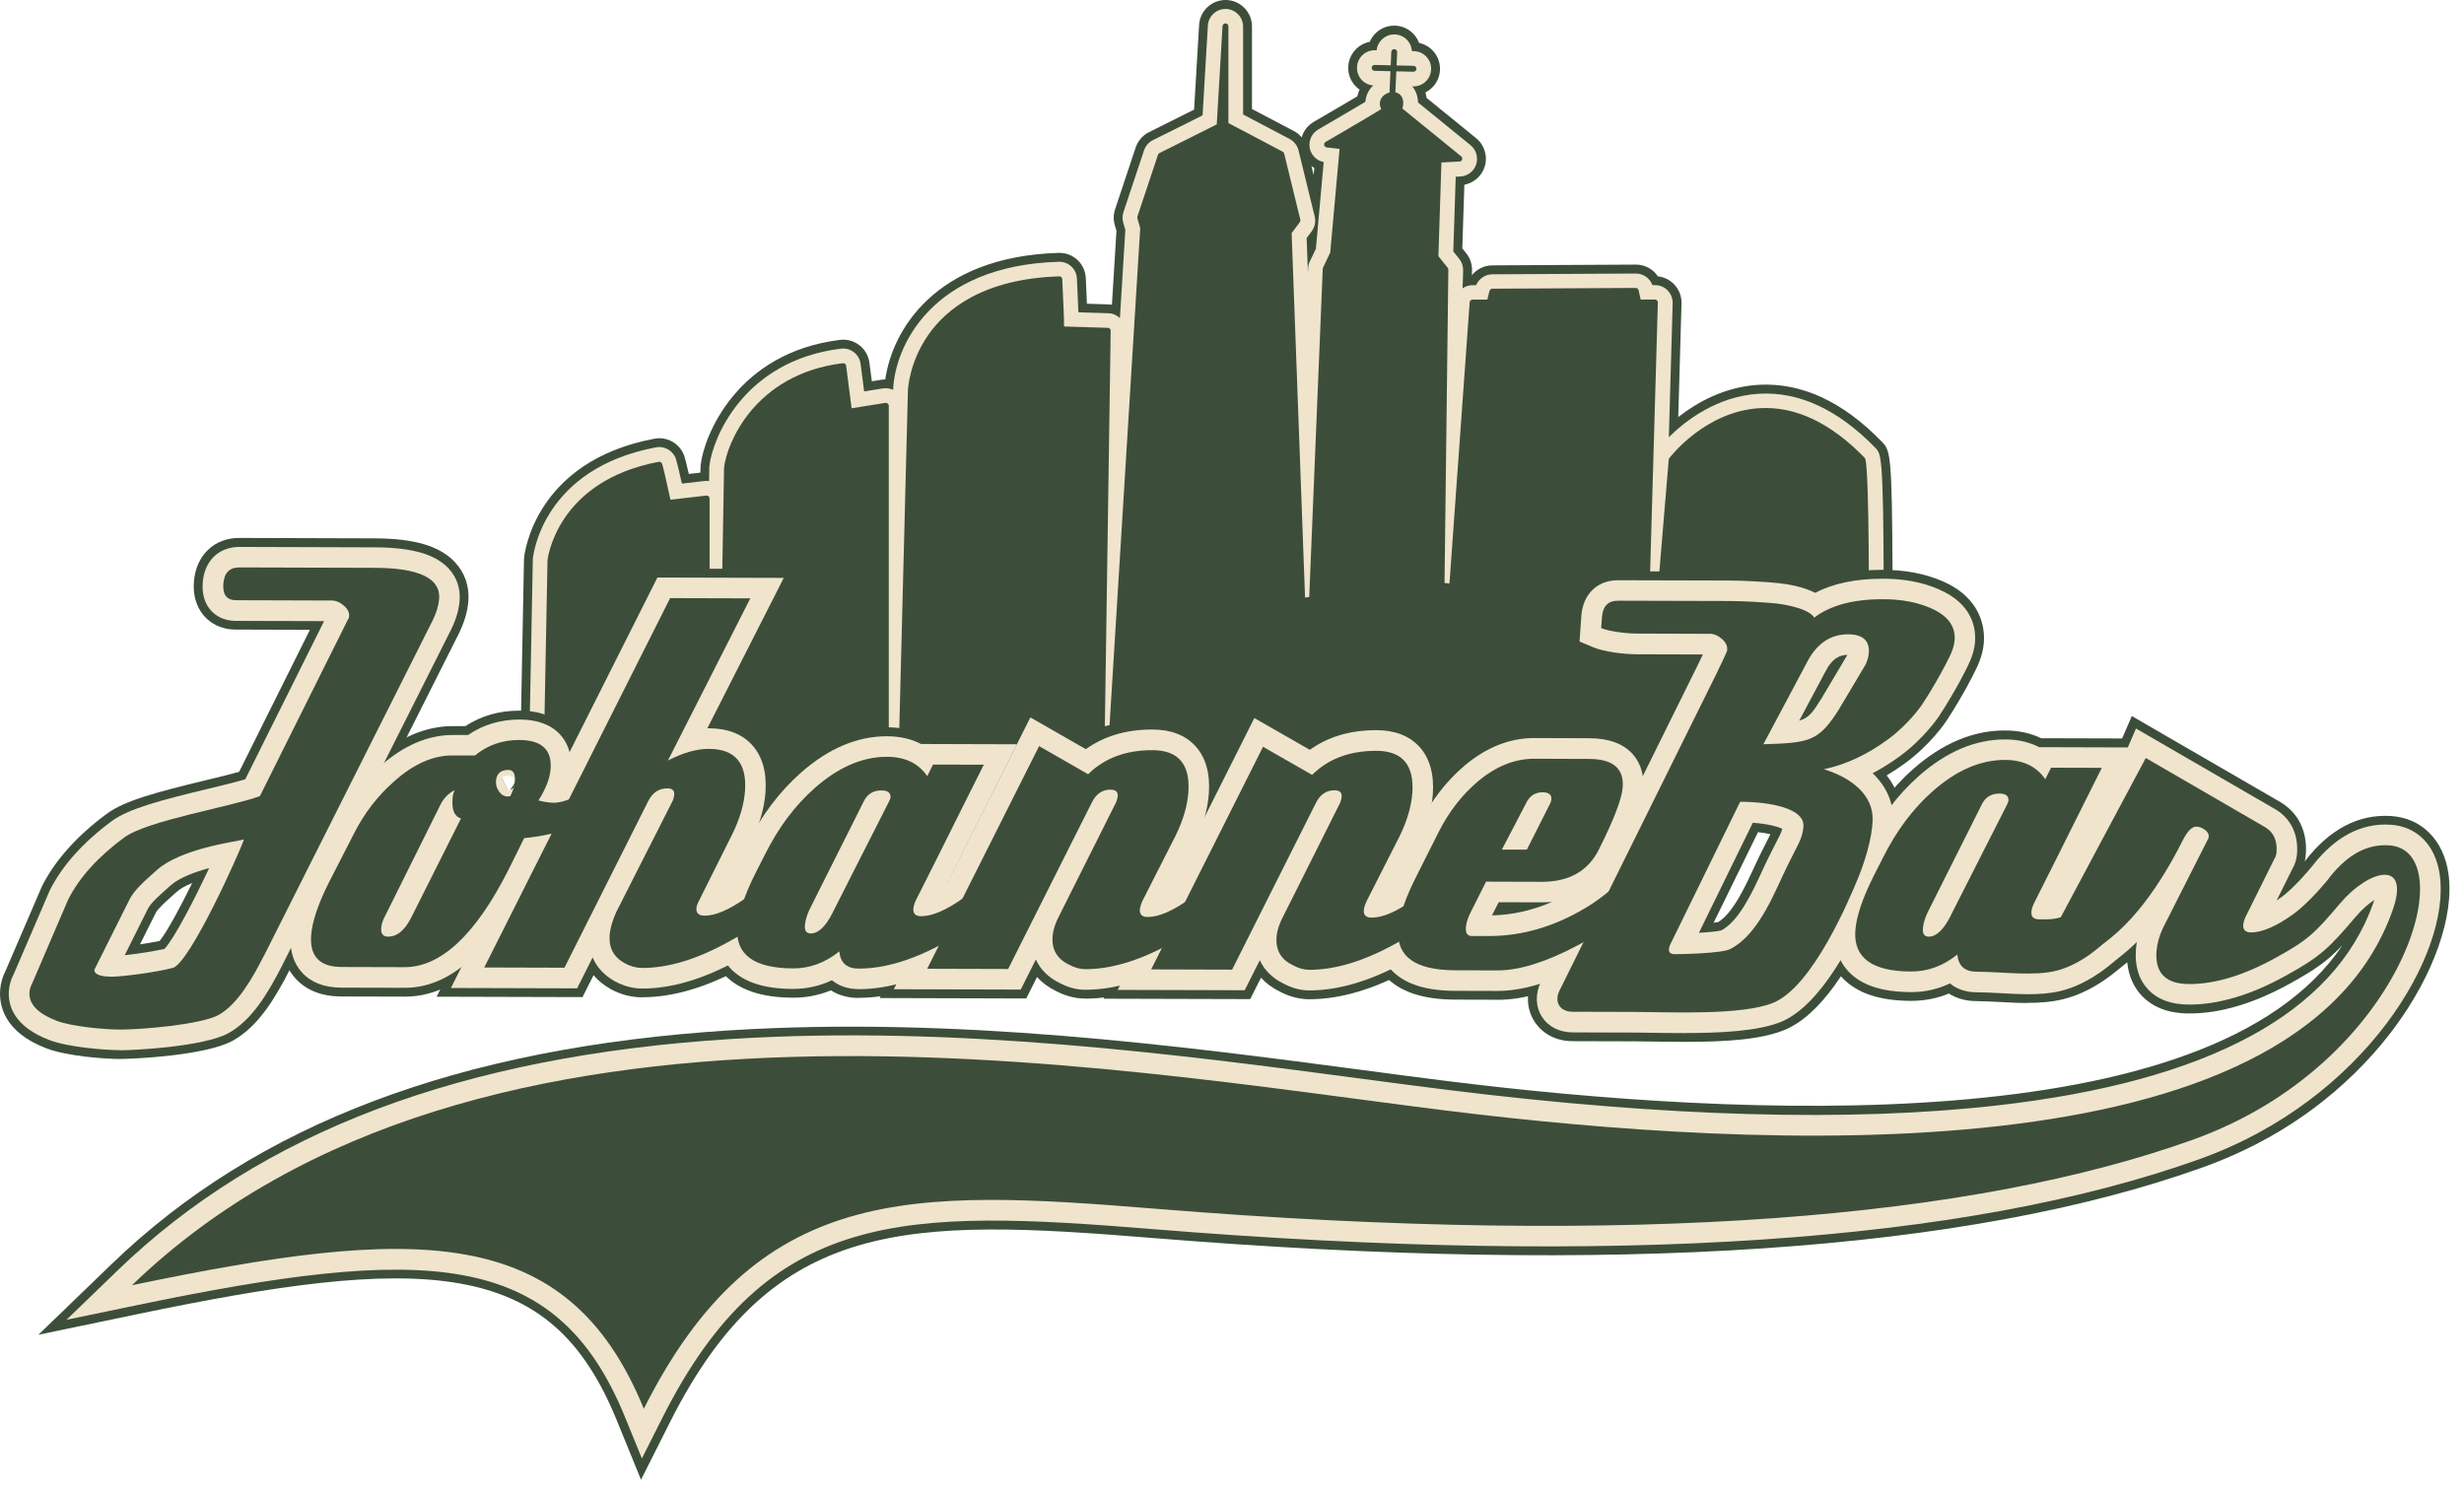 <svg width="117" height="71" viewBox="0 0 117 71" fill="none" xmlns="http://www.w3.org/2000/svg">
<path d="M83.087 36.172L30.571 42.801L25.87 40.533L26.138 26.605C26.138 26.605 26.487 22.973 31.306 22.066C31.375 22.275 31.725 23.881 31.725 23.881L33.551 23.672V36.412L34.272 36.53L34.518 22.205C34.593 21.543 35.607 17.931 40.035 17.387L40.314 19.551L42.06 19.272V35.465H42.814L43.245 18.574C43.245 18.574 43.384 13.476 50.298 13.266C50.438 16.269 50.368 15.641 50.368 15.641L52.597 15.71L52.318 34.666L52.818 34.549L54.281 10.822L54.142 10.333L55.119 7.4L57.913 6.003L58.192 1.255V5.934L60.846 7.33L61.614 10.473L61.195 11.031L61.84 28.546L62.192 27.133L62.952 12.772L63.304 12.037L63.762 6.956L63.016 6.867C63.016 6.867 65.796 5.252 65.776 5.227C65.237 4.495 66.821 4.087 66.433 5.207L69.296 7.537L68.31 7.587L68.162 12.219L68.637 12.805L68.178 27.716L68.785 27.834L69.924 14.367H70.732L70.863 13.85L77.673 13.814L77.796 14.364H78.584L78.201 27.711L78.908 27.476L79.38 21.839C79.38 21.839 83.369 16.607 88.447 21.839C88.593 21.99 88.607 28.247 88.607 28.247L90.484 28.806L89.235 35.041L83.09 36.158L83.087 36.172Z" fill="#3C4E3A"/>
<path d="M30.571 44.061C30.384 44.061 30.197 44.019 30.023 43.935L25.322 41.667C24.881 41.455 24.602 41.002 24.613 40.51L24.881 26.582C24.881 26.552 24.881 26.518 24.886 26.487C24.903 26.3 25.392 21.904 31.074 20.834C31.691 20.716 32.3 21.074 32.498 21.672C32.535 21.781 32.605 22.06 32.708 22.507L33.258 22.443L33.264 22.186C33.264 22.144 33.267 22.105 33.272 22.066C33.426 20.722 34.971 16.747 39.884 16.141C40.571 16.054 41.197 16.543 41.284 17.227L41.398 18.107L41.865 18.032C41.923 18.023 41.979 18.018 42.038 18.015C42.353 15.758 44.342 12.188 50.264 12.009C50.954 11.987 51.527 12.52 51.558 13.208C51.58 13.677 51.597 14.082 51.611 14.423L52.639 14.456C52.692 14.456 52.745 14.462 52.798 14.47L53.013 10.962L52.932 10.68C52.862 10.437 52.868 10.177 52.949 9.937L53.927 7.003C54.033 6.688 54.259 6.425 54.558 6.277L56.7 5.205L56.938 1.182C56.977 0.503 57.552 -0.016 58.228 0C58.907 0.02 59.449 0.576 59.449 1.257V5.177L61.432 6.219C61.578 6.294 61.706 6.4 61.81 6.523C61.896 6.219 62.1 5.95 62.388 5.783C63.123 5.355 63.919 4.892 64.449 4.576C64.508 4.311 64.639 4.056 64.835 3.839C65.382 3.235 66.304 3.084 66.98 3.484C67.332 3.693 67.665 4.09 67.74 4.649L70.092 6.562C70.494 6.889 70.656 7.434 70.494 7.928C70.352 8.369 69.978 8.688 69.533 8.774L69.436 11.797L69.617 12.02C69.807 12.255 69.905 12.548 69.897 12.85L69.891 13.068C70.123 12.783 70.475 12.604 70.863 12.601L77.673 12.565H77.679C78.109 12.565 78.497 12.783 78.724 13.124C79.014 13.155 79.285 13.286 79.489 13.498C79.727 13.741 79.855 14.071 79.844 14.409L79.69 19.806C80.578 19.11 81.88 18.373 83.489 18.275C85.523 18.155 87.498 19.06 89.353 20.973C89.755 21.39 89.844 21.479 89.864 27.32L90.844 27.613C91.467 27.797 91.847 28.429 91.719 29.066L90.47 35.301C90.369 35.806 89.97 36.197 89.462 36.289L83.316 37.407C83.294 37.41 83.271 37.415 83.249 37.418L30.733 44.047C30.68 44.052 30.627 44.058 30.576 44.058L30.571 44.061ZM27.141 39.753L30.783 41.51L82.897 34.932L88.168 33.974L89.023 29.7L88.243 29.468C87.71 29.309 87.347 28.82 87.344 28.267C87.338 25.959 87.305 23.378 87.249 22.443C86.031 21.283 84.819 20.727 83.648 20.792C82.188 20.87 81.053 21.89 80.592 22.373L80.157 27.599C80.115 28.099 79.779 28.529 79.302 28.686L78.595 28.921C78.207 29.049 77.777 28.982 77.447 28.736C77.117 28.49 76.927 28.102 76.941 27.691L77.291 15.532C77.076 15.437 76.891 15.283 76.757 15.09L71.749 15.116C71.587 15.342 71.352 15.507 71.081 15.585L70.033 27.948C70.003 28.303 69.824 28.63 69.539 28.845C69.254 29.06 68.891 29.144 68.542 29.077L67.936 28.96C67.329 28.842 66.899 28.303 66.919 27.686L67.363 13.241L67.181 13.018C66.991 12.783 66.894 12.49 66.902 12.188L67.05 7.557C67.05 7.49 67.058 7.422 67.072 7.358L66.058 6.534C65.796 6.702 65.452 6.906 65.002 7.171L64.553 12.16C64.539 12.311 64.5 12.456 64.433 12.593L64.19 13.099L63.444 27.208C63.438 27.289 63.427 27.367 63.407 27.446L63.055 28.859C62.905 29.465 62.329 29.87 61.706 29.803C61.083 29.739 60.603 29.225 60.581 28.599L59.935 11.085C59.924 10.797 60.013 10.515 60.187 10.283L60.248 10.199L59.756 8.185L58.105 7.316L56.145 8.297L55.455 10.367L55.488 10.481C55.527 10.618 55.544 10.761 55.536 10.903L54.072 34.63C54.038 35.183 53.645 35.65 53.105 35.776L52.605 35.893C52.228 35.982 51.831 35.893 51.53 35.65C51.228 35.407 51.055 35.038 51.061 34.653L51.32 16.931L50.725 16.912C50.65 16.931 50.566 16.942 50.477 16.951C49.882 16.995 49.209 16.604 49.116 15.78C49.105 15.666 49.108 15.554 49.125 15.442C49.122 15.305 49.114 15.06 49.097 14.627C44.795 15.241 44.516 18.253 44.499 18.621L44.069 35.499C44.052 36.181 43.493 36.725 42.812 36.725H42.057C41.362 36.725 40.8 36.164 40.8 35.468V20.75L40.51 20.797C40.175 20.85 39.831 20.767 39.56 20.563C39.286 20.359 39.11 20.054 39.066 19.716L38.962 18.909C36.387 19.764 35.834 22.012 35.772 22.317L35.526 36.555C35.521 36.921 35.356 37.264 35.077 37.499C34.797 37.734 34.429 37.834 34.068 37.776L33.348 37.658C32.739 37.558 32.294 37.032 32.294 36.418V25.088L31.87 25.135C31.227 25.208 30.635 24.784 30.498 24.155C30.459 23.982 30.42 23.797 30.381 23.619C27.856 24.524 27.448 26.401 27.395 26.708L27.143 39.756L27.141 39.753ZM62.273 7.886L62.377 8.311L62.407 7.973C62.36 7.948 62.315 7.92 62.273 7.886Z" fill="#3C4E3A"/>
<path d="M66.12 5.626C66.1 5.626 66.084 5.626 66.064 5.626C65.371 5.596 64.832 5.009 64.863 4.316L64.947 2.419C64.977 1.727 65.556 1.19 66.257 1.218C66.95 1.249 67.489 1.836 67.458 2.528L67.374 4.425C67.346 5.101 66.787 5.626 66.12 5.626Z" fill="#3C4E3A"/>
<path d="M67.12 4.523C67.12 4.523 67.1 4.523 67.092 4.523L65.248 4.481C64.555 4.464 64.005 3.892 64.019 3.196C64.036 2.503 64.611 1.947 65.304 1.967L67.148 2.009C67.84 2.026 68.391 2.598 68.377 3.294C68.363 3.978 67.801 4.523 67.12 4.523Z" fill="#3C4E3A"/>
<path d="M83.087 36.172L30.571 42.801L25.87 40.533L26.138 26.605C26.138 26.605 26.487 22.973 31.306 22.066C31.375 22.275 31.725 23.881 31.725 23.881L33.551 23.672V36.412L34.272 36.53L34.518 22.205C34.593 21.543 35.607 17.931 40.035 17.387L40.314 19.551L42.06 19.272V35.465H42.814L43.245 18.574C43.245 18.574 43.384 13.476 50.298 13.266C50.438 16.269 50.368 15.641 50.368 15.641L52.597 15.71L52.318 34.666L52.818 34.549L54.281 10.822L54.142 10.333L55.119 7.4L57.913 6.003L58.192 1.255V5.934L60.846 7.33L61.614 10.473L61.195 11.032L61.84 28.546L62.307 28.474L62.955 12.772L63.307 12.037L63.765 6.956L63.019 6.867C63.019 6.867 65.799 5.252 65.779 5.227C65.24 4.495 66.824 4.087 66.435 5.207L69.299 7.537L68.313 7.587L68.165 12.219L68.639 12.805L68.181 27.717L68.787 27.834L69.927 14.367H70.734L70.866 13.85L77.676 13.814L77.799 14.364H78.587L78.204 27.711L78.911 27.476L79.383 21.839C79.383 21.839 83.372 16.607 88.45 21.839C88.596 21.99 88.609 28.247 88.609 28.247L90.487 28.806L89.238 35.041L83.093 36.158L83.087 36.172Z" fill="#F0E4CC"/>
<path d="M30.571 43.642C30.445 43.642 30.32 43.614 30.208 43.558L25.506 41.29C25.21 41.147 25.026 40.846 25.032 40.519L25.3 26.591C25.3 26.569 25.3 26.549 25.303 26.527C25.319 26.353 25.775 22.255 31.149 21.244C31.563 21.166 31.968 21.406 32.099 21.803C32.146 21.948 32.267 22.457 32.378 22.965L33.454 22.842C33.526 22.834 33.596 22.834 33.669 22.845L33.68 22.194C33.68 22.166 33.68 22.141 33.686 22.113C33.831 20.853 35.286 17.13 39.932 16.557C40.387 16.501 40.806 16.825 40.865 17.28L41.032 18.588L41.926 18.445C42.091 18.42 42.258 18.445 42.409 18.512C42.488 16.462 44.219 12.613 50.273 12.431C50.736 12.417 51.114 12.772 51.136 13.23C51.167 13.895 51.189 14.431 51.206 14.831L52.625 14.875C52.84 14.881 53.033 14.97 53.178 15.107L53.435 10.917L53.334 10.568C53.287 10.406 53.292 10.233 53.346 10.073L54.323 7.14C54.393 6.931 54.544 6.755 54.742 6.657L57.103 5.478L57.354 1.213C57.382 0.76 57.765 0.414 58.214 0.425C58.667 0.439 59.027 0.81 59.027 1.263V5.436L61.234 6.598C61.446 6.71 61.6 6.908 61.659 7.14L62.427 10.283C62.486 10.526 62.432 10.783 62.284 10.984L62.044 11.305L62.106 12.984L62.114 12.747C62.12 12.632 62.148 12.52 62.195 12.417L62.483 11.819L62.854 7.696C62.525 7.632 62.262 7.375 62.195 7.043C62.122 6.691 62.284 6.33 62.594 6.149C63.419 5.671 64.307 5.149 64.832 4.836C64.852 4.576 64.955 4.327 65.142 4.123C65.558 3.665 66.254 3.548 66.765 3.85C67.064 4.028 67.326 4.372 67.335 4.867L69.827 6.895C70.095 7.112 70.201 7.476 70.095 7.805C69.986 8.135 69.687 8.364 69.341 8.381L69.123 8.392L69.008 11.942L69.287 12.289C69.413 12.445 69.48 12.64 69.475 12.842L69.45 13.691C69.586 13.596 69.748 13.543 69.927 13.543H70.092C70.221 13.236 70.522 13.029 70.86 13.026L77.671 12.99H77.676C78.031 12.99 78.344 13.213 78.464 13.54H78.587C78.813 13.54 79.031 13.632 79.187 13.794C79.344 13.956 79.43 14.177 79.425 14.403L79.243 20.761C79.992 20.018 81.498 18.82 83.514 18.699C85.422 18.585 87.285 19.451 89.051 21.269C89.327 21.554 89.425 21.655 89.445 27.636L90.724 28.015C91.14 28.138 91.392 28.557 91.308 28.982L90.059 35.217C89.992 35.555 89.727 35.815 89.389 35.876L83.243 36.993C83.229 36.993 83.213 36.999 83.199 36.999L30.683 43.628C30.646 43.633 30.613 43.633 30.576 43.633L30.571 43.642ZM26.716 40.013L30.711 41.941L82.958 35.345L88.523 34.334L89.509 29.407L88.364 29.066C88.009 28.96 87.766 28.636 87.766 28.264C87.76 25.795 87.721 23.049 87.66 22.253C86.313 20.929 84.956 20.297 83.62 20.373C81.897 20.471 80.609 21.725 80.19 22.191L79.743 27.56C79.715 27.895 79.492 28.18 79.173 28.286L78.467 28.521C78.207 28.608 77.922 28.563 77.701 28.398C77.481 28.236 77.355 27.974 77.363 27.703L77.721 15.213C77.397 15.185 77.12 14.97 77.008 14.669L71.505 14.697C71.377 15.007 71.073 15.216 70.732 15.216H70.695L69.62 27.915C69.6 28.152 69.48 28.37 69.29 28.513C69.1 28.655 68.86 28.714 68.626 28.666L68.019 28.549C67.617 28.471 67.329 28.11 67.341 27.7L67.787 13.099L67.508 12.752C67.382 12.596 67.315 12.4 67.321 12.199L67.469 7.568C67.472 7.439 67.505 7.319 67.561 7.213L66.089 6.015C65.804 6.207 65.346 6.481 64.597 6.92C64.597 6.959 64.597 6.998 64.597 7.037L64.139 12.118C64.131 12.219 64.103 12.316 64.061 12.406L63.782 12.984L63.142 28.513C63.125 28.912 62.829 29.244 62.432 29.306L61.966 29.379C61.731 29.415 61.488 29.348 61.304 29.197C61.12 29.043 61.008 28.82 60.999 28.582L60.354 11.068C60.346 10.875 60.407 10.688 60.522 10.534L60.703 10.291L60.12 7.9L58.111 6.844L55.801 7.998L55.016 10.355L55.086 10.596C55.111 10.688 55.122 10.783 55.117 10.878L53.653 34.605C53.63 34.974 53.368 35.284 53.01 35.37L52.51 35.488C52.259 35.547 51.993 35.488 51.792 35.326C51.591 35.164 51.477 34.918 51.48 34.661L51.748 16.529L50.672 16.495C50.605 16.518 50.53 16.532 50.446 16.537C50.119 16.562 49.605 16.372 49.535 15.738C49.527 15.652 49.53 15.565 49.547 15.479C49.544 15.303 49.532 14.934 49.499 14.16C44.306 14.677 44.088 18.437 44.083 18.607L43.652 35.493C43.641 35.949 43.27 36.309 42.814 36.309H42.06C41.596 36.309 41.222 35.935 41.222 35.471V20.261L40.446 20.384C40.222 20.42 39.993 20.364 39.812 20.227C39.63 20.091 39.51 19.889 39.482 19.663L39.314 18.373C36.029 19.172 35.409 21.985 35.353 22.281L35.107 36.549C35.102 36.792 34.993 37.021 34.806 37.178C34.619 37.334 34.373 37.401 34.133 37.362L33.412 37.245C33.007 37.178 32.708 36.829 32.708 36.418V24.619L31.814 24.722C31.387 24.77 30.99 24.487 30.901 24.068C30.831 23.741 30.75 23.387 30.683 23.079C27.453 24.004 27.015 26.373 26.97 26.672L26.713 40.019L26.716 40.013Z" fill="#F0E4CC"/>
<path d="M66.12 5.207C66.12 5.207 66.095 5.207 66.084 5.207C65.62 5.188 65.262 4.797 65.282 4.333L65.366 2.436C65.385 1.973 65.785 1.615 66.24 1.635C66.704 1.654 67.061 2.045 67.042 2.509L66.958 4.406C66.938 4.855 66.567 5.207 66.123 5.207H66.12Z" fill="#F0E4CC"/>
<path d="M67.117 4.104C67.117 4.104 67.103 4.104 67.097 4.104L65.254 4.062C64.79 4.051 64.424 3.668 64.435 3.204C64.447 2.749 64.818 2.386 65.273 2.386C65.279 2.386 65.287 2.386 65.293 2.386L67.136 2.428C67.6 2.439 67.966 2.822 67.955 3.285C67.944 3.741 67.572 4.104 67.117 4.104Z" fill="#F0E4CC"/>
<path d="M83.087 36.172L30.571 42.801L25.87 40.533L26.138 26.605C26.138 26.605 26.487 22.973 31.306 22.066C31.375 22.275 31.725 23.881 31.725 23.881L33.551 23.672V36.412L34.272 36.53L34.518 22.205C34.593 21.543 35.607 17.931 40.035 17.387L40.314 19.551L42.06 19.272V35.465H42.814L43.245 18.574C43.245 18.574 43.384 13.476 50.298 13.266C50.438 16.269 50.368 15.641 50.368 15.641L52.597 15.71L52.318 34.666L52.818 34.549L54.281 10.822L54.142 10.333L55.119 7.4L57.913 6.003L58.192 1.255V5.934L60.846 7.33L61.614 10.473L61.195 11.031L61.84 28.546L62.307 28.474L62.955 12.772L63.307 12.037L63.765 6.956L63.019 6.867C63.019 6.867 65.799 5.252 65.779 5.227C65.24 4.495 66.824 4.087 66.435 5.207L69.299 7.537L68.313 7.587L68.165 12.219L68.639 12.805L68.455 27.814L68.958 27.865L69.924 14.37H70.732L70.863 13.853L77.673 13.817L77.796 14.367H78.584L78.201 27.714L78.908 27.479L79.38 21.842C79.38 21.842 83.369 16.61 88.447 21.842C88.593 21.993 88.607 28.25 88.607 28.25L90.484 28.809L89.235 35.044L83.09 36.161L83.087 36.172Z" fill="#3C4E3A"/>
<path d="M30.571 42.943C30.549 42.943 30.529 42.938 30.509 42.929L25.808 40.661C25.758 40.639 25.727 40.589 25.73 40.533L25.998 26.605C26.004 26.557 26.414 22.848 31.28 21.931C31.35 21.917 31.417 21.959 31.44 22.024C31.501 22.205 31.753 23.348 31.836 23.73L33.538 23.535C33.577 23.529 33.616 23.543 33.646 23.568C33.677 23.593 33.694 23.633 33.694 23.672V36.292L34.138 36.365L34.381 22.202C34.51 21.071 35.82 17.766 40.021 17.247C40.096 17.238 40.166 17.291 40.177 17.367L40.437 19.389L42.041 19.132C42.08 19.127 42.122 19.138 42.152 19.163C42.183 19.188 42.203 19.227 42.203 19.269V35.323H42.683L43.111 18.568C43.111 18.515 43.158 17.236 44.069 15.917C44.907 14.705 46.669 13.236 50.298 13.124C50.373 13.118 50.438 13.18 50.44 13.258C50.499 14.543 50.53 15.182 50.524 15.504L52.605 15.568C52.681 15.568 52.742 15.632 52.739 15.71L52.463 34.488L52.686 34.435L54.142 10.833L54.008 10.367C53.999 10.339 53.999 10.311 54.008 10.283L54.985 7.35C54.996 7.314 55.022 7.286 55.055 7.269L57.776 5.908L58.05 1.241C58.055 1.165 58.122 1.107 58.192 1.109C58.267 1.109 58.329 1.174 58.329 1.249V5.844L60.907 7.202C60.944 7.221 60.969 7.252 60.977 7.291L61.745 10.434C61.756 10.476 61.745 10.518 61.72 10.551L61.332 11.071L61.969 28.379L62.167 28.348L62.809 12.763C62.809 12.744 62.815 12.727 62.824 12.708L63.164 11.995L63.608 7.073L62.997 7.001C62.938 6.992 62.888 6.948 62.877 6.889C62.865 6.83 62.891 6.769 62.944 6.741C63.863 6.207 65.212 5.417 65.586 5.182C65.48 4.967 65.502 4.749 65.656 4.582C65.846 4.372 66.181 4.308 66.405 4.439C66.508 4.501 66.72 4.688 66.592 5.154L69.382 7.425C69.427 7.462 69.444 7.523 69.427 7.576C69.41 7.632 69.36 7.668 69.301 7.671L68.444 7.716L68.301 12.168L68.743 12.716C68.762 12.741 68.773 12.772 68.773 12.805L68.592 27.686L68.826 27.708L69.785 14.356C69.79 14.283 69.852 14.227 69.924 14.227H70.623L70.726 13.817C70.743 13.755 70.796 13.71 70.86 13.71L77.67 13.674C77.735 13.674 77.793 13.719 77.807 13.783L77.905 14.224H78.581C78.62 14.224 78.654 14.238 78.682 14.266C78.707 14.294 78.724 14.331 78.721 14.367L78.344 27.515L78.774 27.373L79.237 21.828C79.237 21.803 79.249 21.775 79.266 21.755C79.335 21.666 80.986 19.535 83.55 19.384C85.249 19.283 86.928 20.077 88.545 21.744C88.59 21.792 88.73 21.934 88.743 28.147L90.523 28.675C90.593 28.694 90.635 28.764 90.621 28.837L89.372 35.072C89.361 35.127 89.316 35.172 89.26 35.181L83.115 36.298C83.115 36.298 83.109 36.298 83.106 36.298L30.59 42.927C30.59 42.927 30.579 42.927 30.574 42.927L30.571 42.943ZM26.009 40.446L30.593 42.658L83.064 36.035L89.112 34.935L90.316 28.918L88.562 28.395C88.503 28.379 88.461 28.323 88.461 28.261C88.456 25.99 88.414 22.306 88.325 21.931C86.771 20.339 85.174 19.579 83.57 19.674C81.296 19.808 79.726 21.644 79.514 21.906L79.048 27.501C79.042 27.557 79.006 27.605 78.953 27.622L78.246 27.856C78.204 27.87 78.154 27.862 78.117 27.837C78.081 27.809 78.059 27.767 78.061 27.719L78.439 14.515H77.796C77.732 14.515 77.673 14.47 77.659 14.406L77.561 13.965L70.972 13.998L70.868 14.409C70.852 14.47 70.796 14.515 70.734 14.515H70.056L69.097 27.881C69.097 27.918 69.078 27.954 69.047 27.979C69.019 28.004 68.98 28.015 68.944 28.01L68.441 27.96C68.368 27.951 68.315 27.892 68.315 27.82L68.497 12.861L68.053 12.314C68.03 12.289 68.022 12.255 68.022 12.222L68.17 7.59C68.17 7.517 68.229 7.459 68.301 7.456L68.924 7.422L66.343 5.322C66.299 5.285 66.279 5.224 66.299 5.168C66.382 4.928 66.368 4.752 66.262 4.691C66.153 4.626 65.963 4.668 65.863 4.78C65.748 4.906 65.812 5.051 65.885 5.151C65.907 5.182 65.919 5.224 65.91 5.263C65.893 5.341 65.891 5.364 63.444 6.786L63.776 6.825C63.852 6.833 63.904 6.9 63.899 6.976L63.441 12.057C63.441 12.073 63.435 12.09 63.427 12.104L63.086 12.811L62.441 28.482C62.441 28.549 62.388 28.605 62.324 28.613L61.857 28.686C61.818 28.691 61.779 28.68 61.748 28.655C61.717 28.63 61.698 28.594 61.698 28.552L61.053 11.037C61.053 11.006 61.061 10.973 61.08 10.948L61.46 10.442L60.723 7.425L58.125 6.056C58.089 6.037 58.061 6.001 58.052 5.962V6.012C58.047 6.062 58.016 6.107 57.971 6.129L55.231 7.501L54.284 10.339L54.413 10.786C54.418 10.8 54.418 10.816 54.418 10.833L52.954 34.56C52.952 34.622 52.907 34.675 52.848 34.689L52.348 34.806C52.306 34.817 52.262 34.806 52.228 34.778C52.195 34.75 52.175 34.711 52.175 34.666L52.452 15.847L50.482 15.786C50.46 15.831 50.429 15.833 50.387 15.836C50.323 15.842 50.245 15.814 50.225 15.657C50.222 15.63 50.228 15.599 50.242 15.574C50.242 15.386 50.228 14.861 50.161 13.412C43.602 13.674 43.387 18.378 43.381 18.579L42.951 35.471C42.951 35.546 42.887 35.608 42.812 35.608H42.057C41.979 35.608 41.918 35.546 41.918 35.468V19.44L40.334 19.694C40.297 19.7 40.258 19.691 40.228 19.669C40.197 19.646 40.177 19.613 40.172 19.574L39.909 17.549C35.317 18.191 34.655 22.186 34.652 22.227L34.406 36.538C34.406 36.58 34.387 36.616 34.356 36.644C34.325 36.669 34.283 36.681 34.244 36.675L33.523 36.558C33.456 36.547 33.406 36.488 33.406 36.421V23.837L31.736 24.029C31.663 24.038 31.599 23.99 31.582 23.92C31.498 23.535 31.289 22.591 31.199 22.236C26.666 23.149 26.286 26.485 26.272 26.627L26.006 40.454L26.009 40.446Z" fill="#3C4E3A"/>
<path d="M66.12 4.509C66.12 4.509 66.117 4.509 66.114 4.509C66.036 4.506 65.977 4.439 65.98 4.364L66.064 2.467C66.067 2.389 66.131 2.333 66.209 2.333C66.287 2.336 66.346 2.403 66.343 2.478L66.259 4.375C66.257 4.45 66.195 4.509 66.12 4.509Z" fill="#3C4E3A"/>
<path d="M67.117 3.406H67.114L65.271 3.364C65.192 3.364 65.134 3.299 65.134 3.221C65.134 3.143 65.187 3.087 65.276 3.084L67.12 3.126C67.198 3.126 67.257 3.19 67.257 3.269C67.257 3.344 67.192 3.406 67.117 3.406Z" fill="#3C4E3A"/>
<path d="M5.726 50.29H5.715C4.997 50.29 3.193 50.161 2.201 49.784C0.179 49.011 -0.042 47.723 0.006 47.022C0.028 46.698 0.117 46.382 0.274 46.08L1.997 42.077C2.623 40.843 3.659 39.686 5.073 38.644C5.93 38.01 7.486 37.605 9.76 37.055C10.33 36.918 10.914 36.776 11.355 36.653L14.716 29.909L11.201 29.898C10.45 29.898 9.984 29.566 9.727 29.289C9.458 28.999 9.148 28.479 9.207 27.638C9.294 26.384 10.171 25.535 11.369 25.546L17.794 25.566C19.68 25.571 20.892 25.931 21.607 26.703C22.071 27.2 22.288 27.831 22.241 28.529C22.207 29.015 22.057 29.535 21.794 30.074L13.757 46.052C13.07 47.399 12.269 48.74 11.067 49.413C9.774 50.134 6.341 50.287 5.726 50.287V50.29ZM2.902 47.041C2.975 47.08 3.073 47.125 3.201 47.173C3.31 47.215 3.469 47.254 3.659 47.29C3.612 47.248 3.564 47.206 3.522 47.159C3.341 46.963 3.212 46.731 3.145 46.48L2.905 47.038L2.902 47.041ZM13.344 38.921L12.911 40.295C12.769 40.737 12.065 42.318 11.366 43.695C10.171 46.055 9.528 46.868 8.911 47.187C9.28 47.117 9.57 47.044 9.707 46.974C10.327 46.628 11.006 45.295 11.266 44.79L19.288 28.837C19.344 28.722 19.381 28.627 19.406 28.549C19.182 28.471 18.705 28.365 17.783 28.362H17.763C17.964 28.756 17.984 29.124 17.97 29.354C17.95 29.633 17.866 29.904 17.721 30.138L13.347 38.921H13.344ZM9.123 41.935C8.824 42.058 8.562 42.197 8.386 42.357L8.316 42.418C7.933 42.759 7.497 43.147 7.4 43.34L6.648 44.846C6.978 44.798 7.31 44.739 7.581 44.684C7.947 44.228 8.57 43.063 9.123 41.938V41.935Z" fill="#3C4E3A"/>
<path d="M19.207 47.329H19.194L16.218 47.321C15.291 47.321 14.559 47.036 14.048 46.485C13.702 46.114 13.305 45.438 13.38 44.334C13.436 43.51 13.746 42.544 14.322 41.376L15.548 38.98C16.11 37.857 16.875 36.865 17.811 36.044C18.981 35.007 20.224 34.488 21.479 34.482H22.099C22.847 33.996 23.702 33.748 24.646 33.748H24.663C25.63 33.748 26.381 34.032 26.898 34.588C27.177 34.89 27.493 35.39 27.54 36.15L28.476 35.602L30.898 38.195L29.937 39.15C28.931 40.15 27.546 40.801 25.808 41.089C25.691 41.323 25.56 41.594 25.409 41.904C23.562 45.558 21.537 47.329 19.207 47.329ZM16.165 44.527C16.185 44.527 16.204 44.527 16.227 44.527H16.744C16.71 44.368 16.696 44.186 16.71 43.983C16.733 43.678 16.811 43.371 16.945 43.063L16.973 43.005L19.146 38.639C18.707 39.114 18.339 39.65 18.043 40.239L16.819 42.63C16.322 43.636 16.191 44.217 16.168 44.524L16.165 44.527ZM23.356 39.06L21.238 43.276C21.791 42.633 22.353 41.753 22.906 40.658C23.227 40.002 23.476 39.502 23.641 39.175L23.646 39.161C23.546 39.136 23.448 39.102 23.356 39.06ZM23.224 37.465C23.255 37.513 23.294 37.558 23.339 37.605C23.506 37.781 23.73 37.901 23.959 37.943L24.099 37.722L23.311 37.309L23.224 37.463V37.465ZM23.738 36.759L24.157 37.627L24.386 37.267C24.56 36.993 24.652 36.787 24.702 36.639C24.66 36.605 24.616 36.574 24.565 36.547C24.255 36.558 23.984 36.627 23.741 36.762L23.738 36.759Z" fill="#3C4E3A"/>
<path d="M30.512 47.362H30.493C29.982 47.362 29.482 47.231 29.009 46.977C28.683 46.795 28.406 46.572 28.183 46.312L27.66 47.351L20.733 47.332L30.959 27.001L37.898 27.021L34.25 34.203C34.971 34.303 35.56 34.597 36.004 35.072C36.585 35.694 36.842 36.56 36.767 37.642C36.739 38.052 36.661 38.471 36.538 38.901L36.881 38.22L39.127 41.527L39.077 42.295L38.943 42.58C38.3 43.837 37.094 44.941 35.256 45.949C33.566 46.882 31.968 47.357 30.51 47.357L30.512 47.362ZM30.336 44.522C30.336 44.522 30.342 44.524 30.345 44.527C30.426 44.569 30.473 44.572 30.512 44.572C30.998 44.572 31.526 44.485 32.091 44.309C31.786 43.968 31.638 43.519 31.672 43.035C31.694 42.723 31.794 42.407 31.99 42.05L33.504 39.019C33.786 38.449 33.946 37.921 33.979 37.457C33.998 37.194 33.971 37.055 33.954 36.993C33.909 36.979 33.814 36.96 33.652 36.96C33.532 36.96 33.404 36.974 33.264 37.007C33.378 37.259 33.426 37.541 33.406 37.837C33.392 38.041 33.345 38.25 33.261 38.482L33.191 38.644L30.518 43.916C30.373 44.239 30.342 44.432 30.334 44.519C30.334 44.519 30.334 44.522 30.334 44.524L30.336 44.522ZM25.255 44.555H25.94L28.576 39.318L28.501 39.357L33.35 29.806H32.677L25.258 44.555H25.255Z" fill="#3C4E3A"/>
<path d="M40.786 47.391H40.767C40.261 47.391 39.817 47.262 39.454 47.03C38.884 47.265 38.272 47.382 37.661 47.379C36.144 47.374 35.066 47.008 34.364 46.254C33.979 45.837 33.535 45.103 33.613 43.949C33.675 43.075 34.015 42.033 34.655 40.767L35.082 39.926C35.786 38.516 36.689 37.318 37.756 36.373C39.136 35.155 40.594 34.538 42.097 34.538H42.113C42.815 34.538 43.382 34.686 43.84 34.907L48.963 34.921L47.245 38.351L49.619 41.848L49.242 42.586C48.577 43.882 47.359 44.996 45.519 45.985C43.84 46.913 42.242 47.385 40.784 47.385L40.786 47.391ZM41.088 43.365L41.2 44.578C41.574 44.541 41.968 44.46 42.379 44.332C42.08 43.994 41.935 43.544 41.968 43.063C41.99 42.748 42.083 42.432 42.25 42.1C42.895 40.823 43.412 39.792 43.801 39.008L43.51 38.583C43.502 38.602 43.493 38.622 43.485 38.639L43.468 38.672L41.085 43.365H41.088ZM38.856 39.239C38.376 39.804 37.946 40.457 37.58 41.192L37.15 42.038C36.574 43.172 36.426 43.812 36.404 44.147C36.392 44.304 36.418 44.362 36.418 44.362C36.448 44.396 36.588 44.471 36.89 44.527C36.837 44.337 36.809 44.117 36.825 43.86C36.853 43.466 36.968 43.047 37.166 42.614L37.186 42.572L38.856 39.239ZM42.273 38.658L42.267 38.667C42.267 38.667 42.27 38.661 42.273 38.658Z" fill="#3C4E3A"/>
<path d="M51.544 47.421H51.524C51.058 47.421 50.586 47.295 50.122 47.053C49.773 46.879 49.477 46.659 49.242 46.399L48.731 47.416L41.767 47.396L48.756 33.488L51.547 35.086C52.435 34.516 53.497 34.228 54.709 34.228H54.731C55.966 34.231 56.681 34.725 57.064 35.136C57.645 35.759 57.902 36.625 57.826 37.709C57.793 38.183 57.695 38.672 57.536 39.175L57.983 38.348L60.586 42.181L59.865 42.868C59.209 44.038 58.036 45.072 56.29 46.022C54.606 46.952 53.008 47.424 51.55 47.424L51.544 47.421ZM51.374 44.555L51.413 44.575C51.502 44.622 51.544 44.628 51.544 44.628H51.552C52.038 44.628 52.569 44.538 53.139 44.36C52.84 44.022 52.695 43.572 52.728 43.091C52.748 42.809 52.829 42.519 52.985 42.175L53.011 42.122L54.564 39.066C54.84 38.505 55.002 37.98 55.033 37.513C55.053 37.25 55.025 37.111 55.008 37.049C54.963 37.035 54.871 37.019 54.717 37.019C54.575 37.019 54.438 37.024 54.304 37.035C54.43 37.295 54.483 37.588 54.463 37.893C54.449 38.091 54.404 38.301 54.323 38.527L54.254 38.695L51.569 44.044C51.418 44.323 51.379 44.485 51.368 44.552L51.374 44.555ZM46.287 44.614H47.008L50.485 37.697L49.924 37.376L46.287 44.614Z" fill="#3C4E3A"/>
<path d="M62.178 47.452H62.159C61.692 47.452 61.22 47.326 60.756 47.083C60.407 46.91 60.111 46.689 59.877 46.429L59.365 47.446L52.401 47.427L59.391 33.518L62.181 35.116C63.069 34.546 64.131 34.259 65.343 34.259H65.366C66.6 34.261 67.315 34.756 67.698 35.166C68.279 35.789 68.536 36.655 68.461 37.739C68.427 38.214 68.329 38.706 68.17 39.206L68.617 38.379L71.218 42.209L70.5 42.896C69.843 44.066 68.67 45.1 66.924 46.05C65.24 46.98 63.642 47.452 62.184 47.452H62.178ZM62.008 44.586L62.047 44.605C62.136 44.653 62.178 44.658 62.178 44.658H62.187C62.673 44.658 63.203 44.569 63.773 44.39C63.474 44.052 63.329 43.603 63.363 43.122C63.382 42.84 63.463 42.55 63.62 42.206L63.645 42.153L65.198 39.097C65.475 38.535 65.636 38.01 65.667 37.544C65.687 37.281 65.659 37.142 65.642 37.08C65.597 37.066 65.505 37.049 65.352 37.049C65.209 37.049 65.072 37.055 64.938 37.066C65.064 37.326 65.117 37.619 65.097 37.924C65.083 38.122 65.039 38.331 64.958 38.558L64.888 38.725L62.203 44.075C62.053 44.354 62.014 44.516 62.002 44.583L62.008 44.586ZM56.921 44.645H57.642L61.12 37.728L60.558 37.407L56.921 44.645Z" fill="#3C4E3A"/>
<path d="M71.114 47.477H71.1L69.1 47.471C67.553 47.466 66.455 47.097 65.748 46.337C65.363 45.924 64.921 45.189 65 44.05C65.058 43.181 65.41 42.136 66.072 40.854L67.041 38.921C67.611 37.781 68.36 36.812 69.265 36.044C70.38 35.105 71.581 34.633 72.841 34.633H72.855L75.461 34.641C76.486 34.644 77.277 34.935 77.807 35.505C78.134 35.856 78.511 36.485 78.444 37.471C78.419 37.815 78.332 38.318 77.95 39.262L79.522 41.672L79.469 42.415L79.344 42.689C78.696 43.996 77.453 45.125 75.55 46.136C73.841 47.041 72.388 47.48 71.112 47.48L71.114 47.477ZM70.687 38.535C70.24 38.993 69.855 39.544 69.542 40.172L68.564 42.122C67.933 43.348 67.807 43.977 67.787 44.242C67.776 44.388 67.799 44.443 67.799 44.443C67.829 44.477 67.969 44.552 68.265 44.611C68.215 44.421 68.19 44.203 68.206 43.949C68.234 43.538 68.363 43.114 68.6 42.65L69.058 41.737H69.008L70.681 38.538L70.687 38.535ZM74.994 37.432C75.053 37.627 75.075 37.834 75.059 38.049C75.05 38.195 75.019 38.343 74.964 38.527L74.93 38.642L74.081 40.323C74.394 40.178 74.556 39.952 74.673 39.711C75.349 38.359 75.561 37.711 75.629 37.44C75.581 37.438 75.522 37.435 75.455 37.435H74.994V37.432Z" fill="#3C4E3A"/>
<path d="M79.97 49.477C79.503 49.477 79.02 49.472 78.525 49.463C78.199 49.458 77.9 49.455 77.64 49.452L74.676 49.444C73.891 49.444 73.226 49.094 72.849 48.488C72.472 47.882 72.453 47.133 72.796 46.427L80.193 31.493L77.754 31.485C77.081 31.485 76.087 31.367 75.489 31.116L74.564 30.731L74.668 29.222C74.754 27.971 75.62 27.13 76.824 27.13H76.833L82.109 27.144C82.777 27.144 83.816 27.2 84.478 27.27C84.933 27.317 85.59 27.426 86.185 27.686C87.07 27.27 88.143 27.06 89.386 27.06C89.397 27.06 89.409 27.06 89.42 27.06C90.464 27.063 91.403 27.242 92.205 27.588C94.129 28.401 94.244 29.887 94.202 30.488C94.174 30.907 94.046 31.345 93.822 31.795L93.621 32.192C93.317 32.792 92.78 33.703 92.403 34.264C92.328 34.376 91.626 35.393 90.464 36.242C90.174 36.454 89.883 36.647 89.587 36.823C90.087 37.457 90.344 38.209 90.311 39.03C90.26 40.331 89.705 41.787 89.467 42.351L89.453 42.388C87.897 46.105 86.353 48.237 84.738 48.91C83.601 49.377 81.925 49.477 79.97 49.477ZM75.802 46.656L77.648 46.661C77.919 46.661 78.229 46.667 78.57 46.673C78.766 46.675 78.975 46.678 79.196 46.681C78.718 46.6 78.419 46.349 78.271 46.189C77.97 45.865 77.822 45.435 77.852 44.974C77.872 44.695 77.953 44.416 78.098 44.145L81.699 36.792L81.372 36.801L84.534 30.859C84.654 30.622 84.788 30.401 84.936 30.2C84.73 30.138 84.433 30.077 84.191 30.049C83.928 30.021 83.576 29.996 83.221 29.976C83.408 30.359 83.425 30.711 83.411 30.934L83.394 31.161L83.35 31.312C83.325 31.401 83.283 31.532 82.746 32.639L75.808 46.65L75.802 46.656ZM86.671 38.052C86.934 38.432 87.062 38.879 87.028 39.34C86.998 39.79 86.869 40.248 86.649 40.697L86.124 41.739C86.028 41.924 85.931 42.139 85.825 42.371C85.213 43.695 84.375 45.508 82.788 46.315C82.352 46.538 81.52 46.639 80.732 46.681C81.908 46.659 83.079 46.578 83.674 46.332C83.808 46.276 85.062 45.65 86.88 41.312L86.897 41.276C87.258 40.418 87.503 39.496 87.526 38.929C87.54 38.575 87.14 38.267 86.677 38.055L86.671 38.052ZM83.478 39.516L81.369 43.821C81.456 43.809 81.531 43.798 81.587 43.787C82.285 43.368 82.886 42.069 83.288 41.2C83.411 40.938 83.523 40.692 83.629 40.482L84.065 39.616C83.908 39.58 83.713 39.544 83.475 39.519L83.478 39.516ZM83.783 36.736C84.662 36.831 85.573 37.063 86.207 37.563L86.258 36.452C85.618 36.655 84.841 36.706 83.783 36.736ZM89.9 29.879C90.057 30.183 90.168 30.585 90.132 31.102C90.11 31.418 90.026 31.75 89.881 32.088L89.797 32.256L88.721 34.06C88.752 34.038 88.786 34.016 88.816 33.99C89.59 33.426 90.085 32.711 90.09 32.703C90.4 32.245 90.878 31.432 91.129 30.932L91.325 30.546C91.378 30.437 91.4 30.365 91.409 30.326C91.367 30.292 91.277 30.231 91.107 30.158C90.76 30.007 90.358 29.915 89.897 29.876L89.9 29.879Z" fill="#3C4E3A"/>
<path d="M96.283 47.631C95.839 47.631 95.392 47.608 94.951 47.583C94.559 47.564 94.191 47.544 93.853 47.541C93.347 47.541 92.903 47.413 92.54 47.181C91.97 47.416 91.372 47.53 90.746 47.53C89.23 47.525 88.151 47.159 87.45 46.404C87.065 45.988 86.621 45.254 86.699 44.1C86.76 43.225 87.101 42.184 87.741 40.918L88.168 40.077C88.875 38.667 89.774 37.468 90.841 36.524C92.221 35.306 93.682 34.689 95.182 34.689H95.199C95.9 34.689 96.467 34.837 96.925 35.058L102.051 35.072L99.702 39.764C99.501 40.172 99.247 40.681 98.942 41.292C99.202 41.153 99.42 41.061 99.61 40.996L99.752 40.734L100.451 40.622L104.733 39.993L103.495 42.407C103.473 42.449 101.303 46.617 97.976 47.449C97.437 47.583 96.864 47.625 96.283 47.625V47.631ZM94.291 44.756C94.565 44.765 94.836 44.779 95.099 44.793C95.367 44.807 95.635 44.821 95.897 44.829C95.727 44.734 95.596 44.619 95.498 44.513C95.18 44.17 95.023 43.709 95.057 43.212C95.079 42.901 95.174 42.575 95.339 42.248C95.981 40.971 96.501 39.941 96.889 39.158L96.599 38.734C96.59 38.753 96.582 38.773 96.573 38.79L96.557 38.823L94.174 43.513L94.288 44.756H94.291ZM91.942 39.39C91.462 39.954 91.034 40.608 90.665 41.343L90.235 42.189C89.66 43.323 89.512 43.963 89.489 44.298C89.478 44.455 89.503 44.513 89.503 44.513C89.534 44.547 89.674 44.622 89.975 44.678C89.922 44.488 89.894 44.267 89.911 44.011C89.939 43.617 90.054 43.195 90.252 42.765L90.272 42.723L91.942 39.39Z" fill="#3C4E3A"/>
<path d="M30.437 70.268L29.277 67.427C27.683 63.525 25.451 61.587 21.814 60.947C18.098 60.293 13.025 61.056 6.553 62.402L1.824 63.386L5.299 60.031C12.193 53.374 21.797 49.742 34.655 48.93C45.367 48.254 56.075 49.673 64.681 50.812C66.159 51.008 67.558 51.195 68.874 51.357C82.372 53.03 104.951 54.243 111.222 44.896C110.51 45.642 109.934 46.05 108.708 46.723C107.01 47.659 105.401 48.136 103.942 48.128C102.973 48.128 102.21 47.835 101.683 47.268C101.4 46.963 101.085 46.463 101.009 45.7C100.618 46.011 100.219 46.273 99.811 46.491L99.604 46.605C99.104 46.882 98.629 47.145 97.719 47.189L95.473 47.304L101.227 34.005L108.3 38.102C109.141 38.616 109.566 39.488 109.49 40.558C109.482 40.678 109.465 40.795 109.437 40.907C109.454 40.887 109.468 40.868 109.482 40.851C110.638 39.368 111.999 38.658 113.521 38.751C114.982 38.837 116.032 39.887 116.261 41.485C116.549 43.494 115.557 46.309 113.675 48.835C112.121 50.919 109.283 53.757 104.593 55.438C93.417 59.444 76.651 60.572 54.762 58.793C43.055 57.841 36.716 57.799 31.82 67.525L30.44 70.266L30.437 70.268ZM18.677 57.919C23.867 57.919 27.937 59.422 30.643 63.916C36.546 54.511 44.77 55.178 54.985 56.011C73.061 57.48 87.517 56.952 98.082 54.444C97.132 54.606 96.143 54.743 95.115 54.86C87.956 55.676 79.011 55.43 68.528 54.131C67.206 53.966 65.799 53.782 64.312 53.583C55.829 52.458 45.27 51.058 34.831 51.717C25.132 52.329 17.431 54.597 11.464 58.623C14.059 58.193 16.47 57.922 18.679 57.922L18.677 57.919ZM103.786 45.329C103.831 45.334 103.895 45.337 103.962 45.337C104.442 45.337 104.962 45.251 105.515 45.083C105.225 44.745 105.085 44.304 105.118 43.829C105.141 43.519 105.236 43.192 105.401 42.865L106.641 40.371L106.227 40.13C106.188 40.292 106.124 40.443 106.037 40.583L103.951 44.698C103.853 44.913 103.8 45.108 103.789 45.276C103.789 45.295 103.789 45.312 103.789 45.326L103.786 45.329ZM102.54 37.993L100.926 41.725C101.426 41.038 101.914 40.228 102.381 39.304C102.59 38.885 102.831 38.555 103.102 38.318L102.543 37.993H102.54Z" fill="#3C4E3A"/>
<path d="M12.514 45.418C12.025 46.374 11.316 47.673 10.386 48.195C9.545 48.661 6.687 48.896 5.724 48.893C4.986 48.893 3.422 48.754 2.701 48.48C1.796 48.133 1.36 47.681 1.399 47.12C1.411 46.974 1.455 46.829 1.533 46.687L3.24 42.712C3.771 41.667 4.657 40.686 5.9 39.77C6.995 38.963 11.003 38.306 12.341 37.806L16.509 29.443C16.551 29.39 16.573 29.328 16.579 29.259C16.59 29.082 16.506 28.915 16.325 28.759C16.143 28.599 15.956 28.521 15.763 28.518L11.21 28.504C10.771 28.504 10.57 28.247 10.604 27.736C10.64 27.208 10.894 26.943 11.369 26.945L17.794 26.965C19.9 26.971 20.92 27.462 20.853 28.434C20.83 28.742 20.73 29.085 20.545 29.462L12.52 45.418H12.514ZM8.199 45.969C9.009 45.754 11.389 40.466 11.581 39.868C11.148 39.974 8.59 40.301 7.455 41.312C6.855 41.848 6.377 42.262 6.151 42.712L4.5 46.016L4.483 46.044C4.467 46.267 4.749 46.382 5.324 46.382C5.796 46.382 7.428 46.17 8.199 45.966V45.969Z" fill="#F0E4CC"/>
<path d="M5.726 49.871H5.718C5.05 49.871 3.279 49.745 2.352 49.393C0.667 48.751 0.374 47.765 0.422 47.053C0.441 46.782 0.517 46.516 0.651 46.262L2.369 42.27C2.966 41.094 3.958 39.988 5.318 38.985C6.112 38.398 7.698 37.985 9.855 37.465C10.534 37.301 11.185 37.144 11.646 37.007L15.389 29.496L11.201 29.485C10.601 29.485 10.235 29.225 10.034 29.01C9.724 28.677 9.587 28.228 9.626 27.675C9.699 26.641 10.38 25.973 11.363 25.973H11.369L17.794 25.993C19.556 25.999 20.671 26.317 21.302 26.996C21.685 27.407 21.864 27.929 21.825 28.51C21.794 28.943 21.66 29.409 21.42 29.898L13.386 45.871C12.729 47.159 11.967 48.438 10.863 49.055C9.651 49.728 6.232 49.877 5.726 49.877V49.871ZM2.38 47.178C2.419 47.228 2.573 47.385 3.05 47.566C3.592 47.773 5.02 47.913 5.726 47.916C6.88 47.916 9.38 47.636 9.911 47.343C10.646 46.932 11.344 45.564 11.643 44.98L19.665 29.027C19.819 28.711 19.864 28.493 19.872 28.37C19.872 28.337 19.872 28.323 19.872 28.323C19.872 28.323 19.562 27.951 17.788 27.946H16.869C16.9 27.968 16.933 27.993 16.964 28.024C17.52 28.51 17.57 29.049 17.554 29.328C17.54 29.546 17.47 29.756 17.355 29.94L13.045 38.591L13.017 38.602L12.511 40.172C12.377 40.589 11.671 42.172 10.992 43.51C9.514 46.429 8.944 46.787 8.447 46.921C7.626 47.139 5.919 47.368 5.327 47.368H5.321C4.835 47.368 4.226 47.309 3.824 46.879C3.598 46.636 3.483 46.318 3.508 45.983L3.522 45.77L3.631 45.569L5.277 42.279C5.578 41.678 6.115 41.2 6.738 40.647L6.805 40.586C6.983 40.426 7.182 40.284 7.397 40.153C6.986 40.292 6.657 40.429 6.481 40.561C5.377 41.373 4.587 42.237 4.126 43.13L2.388 47.164C2.388 47.164 2.38 47.178 2.38 47.184V47.178ZM9.93 41.225C9.238 41.415 8.511 41.681 8.106 42.044L8.036 42.105C7.564 42.524 7.157 42.888 7.025 43.153L5.922 45.362C6.492 45.298 7.296 45.181 7.81 45.061C8.266 44.589 9.246 42.684 9.93 41.228V41.225Z" fill="#F0E4CC"/>
<path d="M28.951 38.161C28.026 39.08 26.671 39.628 24.889 39.801C24.727 40.125 24.481 40.622 24.154 41.287C22.587 44.388 20.936 45.935 19.199 45.929L16.224 45.921C15.188 45.918 14.704 45.421 14.774 44.427C14.819 43.795 15.084 42.983 15.576 41.991L16.794 39.611C17.283 38.636 17.928 37.795 18.732 37.091C19.649 36.278 20.562 35.873 21.476 35.876H22.554C23.149 35.384 23.85 35.139 24.66 35.141C25.713 35.144 26.208 35.597 26.146 36.499C26.115 36.949 25.923 37.454 25.568 38.013C25.861 38.086 26.104 38.122 26.297 38.122C26.719 38.122 27.358 37.873 28.219 37.37L28.953 38.158L28.951 38.161ZM19.501 43.625L21.889 38.868C21.584 38.778 21.45 38.471 21.487 37.949C21.498 37.77 21.534 37.625 21.596 37.519C21.291 37.678 21.068 37.907 20.917 38.209L18.221 43.628C18.151 43.787 18.112 43.938 18.101 44.08C18.082 44.346 18.193 44.48 18.433 44.48C18.847 44.48 19.199 44.198 19.498 43.625H19.501ZM24.238 37.798C24.358 37.566 24.428 37.323 24.448 37.074C24.47 36.734 24.369 36.563 24.14 36.563C23.772 36.563 23.576 36.739 23.551 37.097C23.54 37.276 23.587 37.44 23.702 37.594C23.814 37.748 23.951 37.823 24.107 37.823C24.16 37.823 24.202 37.815 24.241 37.798H24.238Z" fill="#F0E4CC"/>
<path d="M19.207 46.91H19.196L16.221 46.902C15.414 46.902 14.785 46.664 14.355 46.2C13.933 45.748 13.746 45.128 13.799 44.362C13.852 43.594 14.146 42.678 14.699 41.561L15.922 39.169C16.461 38.091 17.191 37.144 18.087 36.359C19.179 35.39 20.328 34.91 21.478 34.904H22.227C22.936 34.415 23.749 34.175 24.663 34.169C25.509 34.169 26.157 34.41 26.59 34.876C26.864 35.172 27.18 35.706 27.121 36.572C27.116 36.672 27.102 36.773 27.085 36.876C27.261 36.789 27.473 36.678 27.724 36.53L28.4 36.136L30.317 38.186L29.646 38.854C28.663 39.831 27.283 40.454 25.534 40.709C25.398 40.985 25.233 41.32 25.037 41.72C23.272 45.217 21.367 46.91 19.213 46.91H19.207ZM20.587 37.041C20.193 37.2 19.791 37.463 19.378 37.826C18.668 38.446 18.096 39.195 17.665 40.052L16.445 42.441C15.914 43.513 15.774 44.153 15.749 44.496C15.73 44.781 15.785 44.865 15.785 44.865C15.785 44.865 15.88 44.943 16.227 44.943H17.381C17.235 44.751 17.098 44.446 17.129 44.008C17.146 43.753 17.213 43.491 17.33 43.231L17.35 43.189L20.045 37.77C20.182 37.491 20.367 37.245 20.587 37.038V37.041ZM23.185 38.468L20.367 44.08C20.193 44.41 20.006 44.664 19.814 44.86C21.219 44.407 22.451 42.494 23.28 40.851C23.604 40.192 23.85 39.692 24.015 39.365L24.258 38.885L24.783 38.834L24.465 38.756C24.35 38.79 24.224 38.801 24.101 38.803C23.761 38.803 23.445 38.686 23.185 38.468ZM22.465 38.019L22.892 38.147C22.78 37.991 22.699 37.823 22.643 37.647L22.47 37.96C22.47 37.96 22.465 37.991 22.465 38.019ZM24.113 37.541C24.113 37.541 24.127 37.541 24.135 37.541C24.291 37.532 24.506 37.326 24.523 37.164C24.526 37.105 24.506 37.044 24.484 37.013C24.437 36.946 24.294 36.845 24.107 36.845C24.046 36.84 23.939 36.854 23.814 36.915L24.115 37.538L24.113 37.541Z" fill="#F0E4CC"/>
<path d="M37.7 41.952C37.191 42.943 36.155 43.871 34.585 44.731C33.088 45.558 31.724 45.969 30.498 45.966C30.216 45.966 29.942 45.893 29.671 45.748C29.146 45.457 28.906 45.016 28.948 44.418C28.97 44.094 29.076 43.723 29.264 43.309L31.951 38.01C31.99 37.901 32.012 37.812 32.015 37.739C32.029 37.541 31.923 37.44 31.694 37.438C31.291 37.438 30.987 37.636 30.786 38.033L26.802 45.955L22.995 45.944L31.82 28.404L35.627 28.415L31.716 36.116C32.428 35.748 33.077 35.56 33.66 35.563C34.895 35.566 35.468 36.231 35.376 37.552C35.331 38.203 35.124 38.901 34.758 39.642L33.23 42.697C33.13 42.879 33.077 43.022 33.068 43.13C33.051 43.365 33.183 43.483 33.465 43.485C33.973 43.485 34.632 43.2 35.445 42.625C36.258 42.05 36.797 41.499 37.06 40.977L37.705 41.927V41.955L37.7 41.952Z" fill="#F0E4CC"/>
<path d="M30.512 46.944H30.493C30.051 46.944 29.618 46.829 29.208 46.608C28.699 46.326 28.339 45.938 28.141 45.466L27.403 46.935L21.411 46.918L31.216 27.426L37.216 27.443L33.588 34.586C33.613 34.586 33.635 34.586 33.66 34.586C34.535 34.586 35.219 34.848 35.697 35.362C36.194 35.898 36.415 36.658 36.348 37.619C36.295 38.393 36.052 39.22 35.63 40.075L34.691 41.952C34.75 41.913 34.814 41.868 34.878 41.823C35.722 41.225 36.054 40.792 36.186 40.533L36.934 39.052L38.7 41.653L38.663 42.189L38.569 42.396C37.965 43.578 36.814 44.622 35.054 45.589C33.426 46.488 31.898 46.944 30.512 46.944ZM30.141 43.731C29.973 44.103 29.928 44.346 29.917 44.485C29.903 44.7 29.948 44.784 30.141 44.89C30.258 44.952 30.378 44.985 30.498 44.985C31.253 44.977 32.107 44.793 33.026 44.404C32.733 44.326 32.538 44.175 32.415 44.041C32.177 43.784 32.06 43.435 32.085 43.058C32.102 42.804 32.188 42.544 32.356 42.237L33.876 39.2C34.183 38.58 34.356 37.999 34.392 37.48C34.417 37.102 34.37 36.806 34.261 36.689C34.172 36.591 33.948 36.535 33.649 36.535H33.644C33.334 36.535 32.982 36.616 32.588 36.778C32.616 36.803 32.641 36.829 32.663 36.854C32.895 37.102 33.007 37.438 32.982 37.801C32.971 37.965 32.931 38.139 32.861 38.334L32.814 38.446L30.138 43.725L30.141 43.731ZM24.576 44.971L26.197 44.977L29.529 38.348L29.462 38.385L34.032 29.39L32.417 29.384L24.576 44.971Z" fill="#F0E4CC"/>
<path d="M48.002 41.955C47.474 42.983 46.426 43.918 44.859 44.762C43.362 45.589 41.999 45.999 40.772 45.997C40.211 45.997 39.904 45.723 39.853 45.181C39.183 45.72 38.454 45.988 37.666 45.988C35.806 45.983 34.92 45.337 35.01 44.052C35.057 43.374 35.353 42.494 35.904 41.404L36.331 40.566C36.962 39.301 37.747 38.253 38.686 37.424C39.809 36.432 40.951 35.938 42.113 35.94C42.974 35.94 43.613 36.248 44.029 36.856L44.303 36.309L46.714 36.315L45.373 38.993C44.965 39.823 44.34 41.066 43.504 42.723C43.423 42.885 43.379 43.03 43.37 43.156C43.353 43.39 43.476 43.508 43.742 43.51C44.267 43.51 44.932 43.225 45.736 42.65C46.541 42.075 47.083 41.524 47.365 41.002L48.01 41.952L48.002 41.955ZM39.541 43.329L42.225 38.041C42.261 37.965 42.281 37.91 42.284 37.873C42.3 37.65 42.155 37.535 41.853 37.535C41.462 37.535 41.183 37.709 41.015 38.055L38.434 43.2C38.306 43.48 38.233 43.734 38.219 43.96C38.202 44.206 38.295 44.326 38.501 44.329C38.859 44.329 39.205 43.999 39.543 43.334L39.541 43.329Z" fill="#F0E4CC"/>
<path d="M40.786 46.971H40.77C40.258 46.971 39.828 46.821 39.504 46.55C38.923 46.826 38.311 46.96 37.661 46.963C36.267 46.96 35.286 46.636 34.669 45.971C34.339 45.617 33.959 44.983 34.029 43.983C34.085 43.164 34.412 42.178 35.026 40.963L35.454 40.122C36.135 38.756 37.004 37.6 38.032 36.692C39.337 35.541 40.705 34.965 42.11 34.963C42.781 34.963 43.314 35.114 43.736 35.331L48.287 35.345L46.239 39.435C45.935 40.052 45.507 40.907 44.96 41.994C45.024 41.952 45.088 41.907 45.158 41.857C46.002 41.253 46.351 40.806 46.496 40.538L47.261 39.122L49.136 41.882L48.87 42.399C48.253 43.6 47.06 44.687 45.32 45.622C43.7 46.516 42.169 46.974 40.784 46.974L40.786 46.971ZM40.661 43.281L40.823 45.016C41.574 45.011 42.407 44.815 43.309 44.432C43.029 44.354 42.84 44.206 42.719 44.078C42.479 43.821 42.362 43.468 42.39 43.089C42.407 42.829 42.485 42.566 42.627 42.284C43.462 40.628 44.083 39.387 44.493 38.56L45.13 37.287H44.904L44.158 38.776L43.219 37.404C43.2 37.376 43.18 37.351 43.158 37.323C43.239 37.51 43.273 37.72 43.258 37.935C43.245 38.15 43.166 38.334 43.111 38.454L40.663 43.279L40.661 43.281ZM40.194 37.507C39.909 37.683 39.621 37.898 39.331 38.156C38.493 38.896 37.778 39.854 37.205 41.002L36.775 41.846C36.169 43.044 36.01 43.742 35.984 44.117C35.959 44.483 36.068 44.6 36.105 44.639C36.208 44.748 36.563 45.005 37.669 45.008H37.672C37.638 44.977 37.605 44.946 37.574 44.913C37.404 44.728 37.208 44.401 37.244 43.888C37.27 43.544 37.37 43.172 37.546 42.787L37.56 42.756L40.141 37.611C40.158 37.574 40.177 37.538 40.197 37.505L40.194 37.507Z" fill="#F0E4CC"/>
<path d="M58.731 42.01C58.242 43.002 57.203 43.929 55.616 44.79C54.119 45.617 52.756 46.027 51.53 46.025C51.284 46.025 51.027 45.952 50.756 45.807C50.194 45.536 49.938 45.094 49.979 44.485C50.002 44.161 50.125 43.795 50.348 43.382L53.01 38.072C53.047 37.963 53.069 37.873 53.074 37.801C53.088 37.602 52.974 37.502 52.728 37.499C52.345 37.499 52.052 37.697 51.851 38.097L47.87 46.016L44.027 46.005L49.34 35.432L51.669 36.767C52.44 36.002 53.46 35.622 54.722 35.625C55.952 35.627 56.519 36.292 56.429 37.614C56.385 38.264 56.178 38.963 55.812 39.703L54.259 42.759C54.178 42.941 54.13 43.083 54.125 43.192C54.108 43.427 54.231 43.544 54.496 43.547C55.021 43.547 55.686 43.262 56.491 42.686C57.295 42.111 57.837 41.561 58.119 41.038L58.765 41.988L58.737 42.016L58.731 42.01Z" fill="#F0E4CC"/>
<path d="M51.544 47.002H51.524C51.125 47.002 50.717 46.893 50.309 46.678C49.778 46.418 49.398 46.036 49.186 45.566L48.468 46.994L42.44 46.977L48.926 34.069L51.56 35.577C52.424 34.957 53.477 34.644 54.703 34.644H54.722C55.591 34.644 56.276 34.907 56.751 35.418C57.248 35.954 57.468 36.714 57.401 37.678C57.348 38.454 57.105 39.281 56.684 40.133L55.725 42.016C55.787 41.974 55.848 41.932 55.915 41.885C56.759 41.281 57.108 40.834 57.253 40.569L58.019 39.153L60.033 42.119L59.522 42.605C58.913 43.725 57.784 44.725 56.08 45.65C54.457 46.547 52.926 47.002 51.541 47.002H51.544ZM53.538 36.759C53.614 36.812 53.678 36.87 53.728 36.924C53.96 37.172 54.072 37.507 54.047 37.868C54.035 38.03 53.996 38.2 53.929 38.393L53.879 38.51L51.203 43.848C51.01 44.206 50.957 44.429 50.949 44.555C50.935 44.754 50.963 44.826 51.175 44.929L51.211 44.946C51.343 45.016 51.452 45.05 51.541 45.05C52.301 45.05 53.147 44.854 54.06 44.466C53.781 44.388 53.591 44.239 53.471 44.111C53.231 43.854 53.116 43.502 53.142 43.122C53.158 42.893 53.228 42.647 53.362 42.351L53.382 42.312L54.935 39.256C55.239 38.642 55.413 38.063 55.449 37.541C55.474 37.161 55.426 36.865 55.318 36.75C55.228 36.655 55.01 36.599 54.714 36.599C54.281 36.599 53.885 36.65 53.532 36.759H53.538ZM45.608 45.03L47.267 45.036L50.977 37.655C50.999 37.614 51.021 37.572 51.044 37.53L49.75 36.789L45.611 45.03H45.608Z" fill="#F0E4CC"/>
<path d="M69.366 42.041C68.877 43.033 67.838 43.96 66.251 44.821C64.754 45.647 63.391 46.058 62.164 46.055C61.918 46.055 61.661 45.983 61.39 45.837C60.829 45.566 60.572 45.125 60.614 44.516C60.636 44.192 60.759 43.826 60.983 43.413L63.645 38.102C63.681 37.993 63.703 37.904 63.709 37.831C63.723 37.633 63.608 37.532 63.363 37.53C62.98 37.53 62.687 37.728 62.486 38.127L58.505 46.047L54.661 46.036L59.974 35.463L62.304 36.798C63.075 36.032 64.094 35.653 65.357 35.655C66.586 35.658 67.153 36.323 67.064 37.644C67.019 38.295 66.812 38.993 66.447 39.734L64.893 42.79C64.812 42.971 64.765 43.114 64.759 43.223C64.743 43.457 64.865 43.575 65.131 43.578C65.656 43.578 66.321 43.292 67.125 42.717C67.93 42.142 68.472 41.591 68.754 41.069L69.399 42.019L69.371 42.047L69.366 42.041Z" fill="#F0E4CC"/>
<path d="M62.178 47.033H62.159C61.759 47.033 61.351 46.924 60.944 46.709C60.413 46.449 60.033 46.066 59.821 45.597L59.103 47.025L53.075 47.008L59.561 34.099L62.195 35.608C63.058 34.988 64.111 34.675 65.338 34.675H65.357C66.226 34.675 66.91 34.938 67.385 35.449C67.882 35.985 68.103 36.745 68.036 37.709C67.983 38.485 67.74 39.312 67.318 40.164L66.36 42.047C66.421 42.005 66.483 41.963 66.55 41.915C67.393 41.312 67.743 40.865 67.888 40.6L68.653 39.183L70.667 42.15L70.159 42.636C69.55 43.759 68.421 44.756 66.717 45.681C65.094 46.578 63.564 47.033 62.178 47.033ZM64.173 36.789C64.248 36.843 64.312 36.901 64.363 36.954C64.594 37.203 64.706 37.538 64.681 37.898C64.67 38.06 64.631 38.231 64.564 38.424L64.513 38.541L61.837 43.879C61.645 44.237 61.592 44.46 61.583 44.586C61.569 44.784 61.597 44.857 61.809 44.96L61.846 44.977C61.977 45.047 62.086 45.078 62.175 45.08C62.935 45.08 63.782 44.885 64.695 44.496C64.416 44.418 64.226 44.27 64.106 44.142C63.865 43.885 63.751 43.533 63.776 43.153C63.793 42.921 63.863 42.678 63.997 42.382L64.016 42.343L65.569 39.287C65.874 38.672 66.047 38.094 66.083 37.572C66.109 37.192 66.061 36.896 65.952 36.781C65.863 36.686 65.645 36.63 65.349 36.63C64.913 36.63 64.519 36.681 64.167 36.789H64.173ZM56.245 45.061L57.904 45.066L61.614 37.686C61.636 37.644 61.659 37.602 61.681 37.56L60.388 36.82L56.248 45.061H56.245Z" fill="#F0E4CC"/>
<path d="M78.095 42.066C77.584 43.094 76.519 44.038 74.896 44.901C73.402 45.692 72.136 46.086 71.103 46.083L69.103 46.078C67.206 46.072 66.304 45.429 66.393 44.147C66.441 43.48 66.745 42.597 67.315 41.496L68.293 39.549C68.782 38.572 69.407 37.759 70.173 37.111C71.03 36.39 71.924 36.03 72.854 36.032L75.461 36.041C76.584 36.044 77.114 36.491 77.053 37.376C77.017 37.918 76.639 38.907 75.924 40.334C75.413 41.365 74.505 41.879 73.204 41.876L70.564 41.868L69.849 43.29C69.701 43.578 69.62 43.829 69.606 44.047C69.586 44.318 69.684 44.452 69.893 44.452H70.659C72.363 44.457 74.005 43.949 75.589 42.927C76.528 42.298 77.159 41.686 77.483 41.091L78.103 42.041V42.069L78.095 42.066ZM72.5 40.348L73.628 38.116C73.65 38.044 73.665 37.991 73.665 37.952C73.678 37.734 73.539 37.625 73.246 37.625C72.882 37.625 72.62 37.803 72.455 38.161L71.312 40.348H72.497H72.5Z" fill="#F0E4CC"/>
<path d="M71.114 47.058H71.1L69.1 47.053C67.676 47.05 66.678 46.72 66.055 46.052C65.726 45.698 65.349 45.069 65.419 44.078C65.475 43.267 65.81 42.276 66.447 41.047L67.419 39.108C67.963 38.019 68.678 37.094 69.539 36.362C70.572 35.491 71.684 35.049 72.844 35.049H72.857L75.464 35.058C76.369 35.058 77.056 35.306 77.503 35.787C77.774 36.08 78.087 36.602 78.028 37.438C78.006 37.75 77.916 38.262 77.481 39.301L79.098 41.779L79.062 42.298L78.975 42.499C78.366 43.725 77.184 44.793 75.36 45.762C73.712 46.633 72.324 47.058 71.117 47.058H71.114ZM71.98 37.153C71.586 37.289 71.195 37.521 70.802 37.854C70.145 38.413 69.592 39.13 69.165 39.982L68.187 41.929C67.555 43.153 67.394 43.843 67.368 44.209C67.343 44.563 67.447 44.675 67.486 44.717C67.589 44.826 67.941 45.08 69.022 45.094C69.002 45.075 68.98 45.055 68.961 45.033C68.787 44.846 68.586 44.511 68.623 43.971C68.648 43.617 68.762 43.245 68.972 42.837L69.737 41.315H69.701L71.581 37.722C71.687 37.499 71.821 37.306 71.98 37.15V37.153ZM71.162 42.846L70.846 43.471C71.813 43.449 72.768 43.234 73.704 42.829C73.542 42.843 73.369 42.851 73.198 42.851L71.162 42.846ZM74.263 37.01C74.282 37.03 74.302 37.047 74.318 37.066C74.553 37.317 74.668 37.655 74.642 38.019C74.634 38.13 74.612 38.25 74.564 38.401L74.503 38.555L73.321 40.893C74.424 40.862 74.824 40.348 75.047 39.896C75.939 38.116 76.064 37.491 76.078 37.303C76.087 37.169 76.067 37.116 76.064 37.111C76.064 37.111 75.93 37.016 75.458 37.013H74.265L74.263 37.01Z" fill="#F0E4CC"/>
<path d="M88.182 41.812C87.838 42.63 86.101 46.832 84.204 47.62C82.721 48.228 79.346 48.061 77.645 48.055L74.681 48.047C74.067 48.047 73.785 47.592 74.053 47.038L81.486 32.029C81.754 31.476 81.989 30.974 82.008 30.912L82.014 30.842C82.025 30.666 81.941 30.499 81.76 30.34C81.578 30.18 81.391 30.102 81.198 30.099L77.763 30.088C77.148 30.088 76.369 29.971 76.031 29.828L76.067 29.317C76.103 28.789 76.357 28.524 76.832 28.527L82.109 28.541C82.724 28.541 83.726 28.596 84.338 28.658C84.338 28.658 85.813 28.809 86.148 29.328C86.925 28.742 88.014 28.451 89.419 28.457C90.28 28.457 91.025 28.596 91.654 28.87C92.472 29.217 92.858 29.725 92.813 30.393C92.797 30.627 92.718 30.89 92.576 31.177L92.38 31.563C92.101 32.111 91.593 32.977 91.249 33.485C91.249 33.485 90.643 34.384 89.646 35.113C88.648 35.843 87.634 36.315 86.601 36.53C87.861 36.912 88.97 37.725 88.919 38.974C88.886 39.851 88.528 40.991 88.185 41.806L88.182 41.812ZM84.874 41.111L85.394 40.083C85.537 39.795 85.618 39.516 85.634 39.245C85.693 38.396 84.07 38.075 82.629 38.075L79.344 44.784C79.285 44.89 79.254 44.985 79.249 45.075C79.237 45.234 79.33 45.312 79.522 45.312C79.768 45.312 81.735 45.284 82.156 45.069C83.559 44.357 84.307 42.239 84.877 41.111H84.874ZM87.333 33.661L88.595 31.541C88.679 31.345 88.727 31.166 88.738 31.007C88.78 30.421 88.45 30.124 87.752 30.122C86.897 30.122 86.238 30.58 85.774 31.507L83.732 35.343C85.942 35.281 86.366 35.203 87.333 33.664V33.661Z" fill="#F0E4CC"/>
<path d="M79.989 49.061C79.481 49.061 78.986 49.053 78.534 49.047C78.204 49.041 77.905 49.039 77.642 49.036L74.679 49.027C74.042 49.027 73.505 48.748 73.207 48.27C72.908 47.79 72.896 47.187 73.173 46.614L80.609 31.599C80.704 31.407 80.788 31.231 80.858 31.08L77.754 31.071C77.103 31.071 76.17 30.954 75.648 30.736L75.003 30.465L75.087 29.256C75.159 28.222 75.841 27.555 76.824 27.555H76.83L82.106 27.569C82.749 27.569 83.793 27.624 84.433 27.691C84.903 27.739 85.612 27.859 86.19 28.152C87.056 27.703 88.126 27.482 89.417 27.482C90.406 27.482 91.288 27.649 92.037 27.976C93.657 28.661 93.825 29.828 93.783 30.462C93.758 30.826 93.643 31.214 93.445 31.613L93.246 32.007C92.953 32.585 92.417 33.496 92.056 34.035C92.028 34.077 91.341 35.086 90.218 35.907C89.791 36.22 89.358 36.491 88.919 36.72C89.581 37.348 89.928 38.139 89.894 39.016C89.847 40.284 89.263 41.767 89.084 42.189L89.07 42.225C87.579 45.784 86.067 47.904 84.581 48.522C83.478 48.977 81.656 49.058 79.992 49.058L79.989 49.061ZM75.128 47.072L77.648 47.08C77.916 47.08 78.226 47.086 78.564 47.092C80.137 47.117 82.766 47.156 83.833 46.717C84.182 46.572 85.469 45.762 87.266 41.471L87.282 41.435C87.581 40.72 87.914 39.689 87.942 38.943C87.975 38.047 86.704 37.588 86.313 37.471L86.383 35.954C85.724 36.239 84.925 36.287 83.763 36.32L82.084 36.368L84.914 31.049C85.095 30.689 85.296 30.395 85.511 30.155L85.366 29.926C85.19 29.82 84.665 29.686 84.238 29.638C83.727 29.585 82.897 29.541 82.31 29.529C82.341 29.555 82.372 29.58 82.405 29.608C82.964 30.094 83.014 30.636 82.995 30.915L82.983 31.094L82.953 31.2C82.936 31.256 82.897 31.39 82.372 32.465L75.134 47.078L75.128 47.072ZM88.956 29.451C89.073 29.527 89.182 29.616 89.277 29.717C89.503 29.96 89.76 30.39 89.713 31.074C89.693 31.342 89.621 31.63 89.495 31.926L89.436 32.044L88.162 34.18C87.864 34.658 87.587 35.027 87.305 35.309C87.894 35.083 88.484 34.756 89.065 34.328C89.903 33.717 90.431 32.946 90.436 32.94C90.755 32.468 91.243 31.636 91.503 31.125L91.699 30.739C91.805 30.524 91.83 30.387 91.833 30.328C91.838 30.231 91.855 30.021 91.269 29.775C90.755 29.552 90.135 29.44 89.411 29.44C89.252 29.44 89.101 29.443 88.953 29.451H88.956ZM87.721 31.099C87.394 31.105 87.011 31.219 86.648 31.946L85.436 34.222C85.911 34.088 86.09 33.803 86.5 33.153L87.718 31.105C87.718 31.105 87.718 31.102 87.718 31.099H87.721ZM79.57 46.29C79.55 46.29 79.534 46.29 79.517 46.29C79.034 46.29 78.74 46.08 78.578 45.907C78.358 45.67 78.249 45.349 78.271 45.008C78.285 44.787 78.355 44.561 78.472 44.34L82.017 37.1H82.626C83.601 37.1 85.355 37.228 86.165 38.097C86.481 38.435 86.64 38.868 86.606 39.315C86.579 39.711 86.464 40.116 86.269 40.516L85.746 41.555C85.651 41.745 85.551 41.963 85.442 42.197C84.855 43.466 84.053 45.2 82.595 45.944C81.969 46.265 80.184 46.293 79.57 46.293V46.29ZM83.229 39.072L80.671 44.298C81.14 44.27 81.57 44.231 81.74 44.181C82.581 43.728 83.207 42.371 83.668 41.373C83.788 41.117 83.897 40.876 84.003 40.669L84.523 39.642C84.57 39.547 84.606 39.452 84.629 39.359C84.416 39.256 83.95 39.122 83.229 39.072ZM81.715 44.195C81.715 44.195 81.712 44.195 81.71 44.198C81.71 44.198 81.712 44.198 81.715 44.195Z" fill="#F0E4CC"/>
<path d="M102.252 41.776C101.836 42.589 99.951 45.522 97.638 46.1C96.565 46.368 95.09 46.15 93.861 46.145C93.299 46.145 92.992 45.871 92.942 45.329C92.272 45.868 91.543 46.136 90.755 46.136C88.894 46.131 88.009 45.485 88.098 44.2C88.146 43.522 88.442 42.642 88.992 41.552L89.419 40.714C90.051 39.449 90.836 38.401 91.774 37.572C92.897 36.58 94.04 36.086 95.202 36.088C96.062 36.088 96.702 36.396 97.118 37.005L97.392 36.457L99.802 36.463L98.462 39.142C98.054 39.971 97.428 41.214 96.593 42.871C96.512 43.033 96.467 43.178 96.459 43.304C96.442 43.538 96.565 43.656 96.83 43.658C97.356 43.658 97.886 40.653 98.691 40.08C100.568 38.739 100.378 42.53 100.663 42.005L102.261 41.77L102.252 41.776ZM92.626 43.48L95.311 38.192C95.347 38.116 95.367 38.06 95.369 38.024C95.386 37.801 95.241 37.686 94.939 37.686C94.548 37.686 94.269 37.857 94.101 38.206L91.52 43.351C91.392 43.63 91.319 43.885 91.305 44.111C91.288 44.354 91.38 44.477 91.587 44.48C91.945 44.48 92.291 44.15 92.629 43.485L92.626 43.48Z" fill="#F0E4CC"/>
<path d="M96.28 47.212C95.847 47.212 95.406 47.189 94.973 47.164C94.576 47.145 94.202 47.122 93.855 47.122C93.344 47.122 92.914 46.971 92.593 46.7C92.017 46.974 91.403 47.114 90.763 47.114H90.749C89.355 47.111 88.375 46.784 87.76 46.122C87.43 45.767 87.051 45.133 87.12 44.133C87.176 43.315 87.503 42.329 88.118 41.114L88.545 40.273C89.227 38.907 90.095 37.75 91.123 36.843C92.428 35.692 93.799 35.116 95.202 35.114C95.872 35.114 96.406 35.264 96.828 35.482L101.378 35.496L99.702 38.845C99.817 38.865 99.917 38.898 100.006 38.935C100.844 39.273 101.16 40.184 101.328 40.926L103.99 40.535L103.124 42.225C102.548 43.346 100.484 46.402 97.875 47.053C97.375 47.178 96.836 47.215 96.283 47.215L96.28 47.212ZM93.908 45.167C94.291 45.167 94.691 45.189 95.076 45.212C95.92 45.256 96.791 45.301 97.397 45.15C98.442 44.89 99.484 43.927 100.261 42.977C99.691 42.781 99.576 42.175 99.498 41.759C99.462 41.566 99.378 41.122 99.275 40.859C99.266 40.865 99.258 40.871 99.249 40.876C99.059 41.061 98.719 41.994 98.537 42.496C98.104 43.692 97.76 44.639 96.822 44.639H96.819C96.297 44.639 95.978 44.416 95.805 44.228C95.565 43.971 95.448 43.619 95.475 43.239C95.492 42.98 95.57 42.717 95.713 42.435C96.548 40.779 97.168 39.538 97.579 38.711L98.216 37.438H97.99L97.244 38.929L96.305 37.558C96.286 37.53 96.266 37.505 96.246 37.477C96.328 37.664 96.361 37.873 96.347 38.088C96.333 38.303 96.255 38.488 96.199 38.608L93.752 43.432L93.914 45.167H93.908ZM93.28 37.658C92.995 37.834 92.707 38.049 92.417 38.306C91.579 39.047 90.864 40.005 90.291 41.153L89.861 41.996C89.255 43.195 89.095 43.893 89.07 44.267C89.045 44.633 89.154 44.751 89.19 44.79C89.294 44.899 89.648 45.156 90.755 45.158H90.757C90.724 45.128 90.69 45.097 90.66 45.064C90.489 44.879 90.294 44.555 90.33 44.038C90.355 43.695 90.456 43.323 90.632 42.938L90.646 42.907L93.227 37.762C93.244 37.725 93.263 37.689 93.283 37.656L93.28 37.658Z" fill="#F0E4CC"/>
<path d="M110.577 41.714C111.591 40.41 112.563 40.091 113.437 40.144C117.016 40.359 114.152 50.53 104.121 54.125C93.794 57.827 77.757 59.265 54.873 57.402C43.164 56.45 35.948 56.218 30.571 66.9C26.917 57.955 19.618 58.257 6.268 61.033C22.674 45.192 52.46 50.731 68.701 52.743C83.38 54.561 109.077 56.036 113.61 43.228C114.471 40.795 112.496 41.276 111.124 42.893C109.92 44.312 109.605 44.636 108.035 45.496C106.538 46.323 105.174 46.734 103.948 46.731C102.842 46.728 102.325 46.212 102.398 45.178C102.423 44.834 102.521 44.474 102.694 44.091L104.831 39.873C104.859 39.837 104.875 39.792 104.881 39.739C104.889 39.614 104.828 39.502 104.694 39.404C104.56 39.306 104.423 39.256 104.283 39.256C104.074 39.256 103.856 39.48 103.632 39.932C102.657 41.862 101.166 44.195 99.163 45.254C98.562 45.578 98.336 45.756 97.652 45.79L101.889 35.993L107.574 39.29C107.962 39.527 108.135 39.915 108.099 40.457C108.091 40.583 108.057 40.692 107.998 40.781L106.652 43.488C106.571 43.65 106.526 43.795 106.518 43.921C106.501 44.156 106.624 44.273 106.889 44.276C107.415 44.276 108.079 43.991 108.884 43.415C109.688 42.84 110.585 41.712 110.585 41.712L110.577 41.714Z" fill="#F0E4CC"/>
<path d="M30.479 69.257L29.666 67.268C26.392 59.251 20.146 59.145 6.466 61.989L3.156 62.676L5.589 60.327C12.408 53.743 21.925 50.148 34.683 49.343C45.353 48.67 56.038 50.086 64.625 51.223C66.103 51.419 67.505 51.606 68.821 51.768C79.12 53.044 87.877 53.287 94.85 52.494C104.836 51.357 110.836 48.128 112.688 42.896C112.708 42.84 112.725 42.787 112.741 42.739C112.487 42.904 112.174 43.161 111.87 43.522C110.568 45.055 110.169 45.438 108.507 46.351C106.873 47.254 105.347 47.706 103.945 47.706C103.096 47.706 102.437 47.458 101.99 46.977C101.559 46.513 101.367 45.885 101.42 45.108C101.428 44.985 101.445 44.86 101.467 44.734C100.869 45.318 100.252 45.779 99.615 46.114C99.543 46.153 99.47 46.192 99.403 46.231C98.925 46.494 98.515 46.723 97.699 46.765L96.126 46.846L101.425 34.597L108.062 38.443C108.783 38.882 109.135 39.619 109.074 40.524C109.054 40.792 108.982 41.038 108.853 41.256L108.102 42.765C108.169 42.72 108.238 42.672 108.311 42.619C108.873 42.217 109.582 41.393 109.814 41.105C110.881 39.734 112.121 39.08 113.498 39.164C114.767 39.239 115.647 40.128 115.848 41.541C116.384 45.281 112.308 52.226 104.453 55.042C93.333 59.028 76.626 60.148 54.798 58.374C42.906 57.408 36.468 57.366 31.448 67.338L30.481 69.257H30.479ZM18.799 58.338C20.026 58.338 21.168 58.424 22.224 58.609C26.037 59.279 28.747 61.243 30.632 64.737C33.113 60.528 36.144 58.003 40.068 56.849C44.105 55.662 48.784 55.924 54.949 56.427C76.5 58.179 92.931 57.095 103.786 53.203C106.113 52.368 108.018 51.178 109.526 49.857C100.674 55.969 83.221 55.528 68.575 53.712C67.257 53.547 65.846 53.363 64.362 53.164C55.859 52.039 45.278 50.636 34.8 51.296C24.185 51.966 15.936 54.609 9.712 59.355C13.154 58.723 16.171 58.332 18.794 58.332L18.799 58.338ZM103.571 44.519C103.451 44.784 103.384 45.03 103.367 45.248C103.347 45.513 103.395 45.628 103.417 45.65C103.445 45.678 103.59 45.754 103.948 45.756C104.688 45.756 105.529 45.569 106.431 45.195C106.163 45.114 105.981 44.971 105.864 44.846C105.624 44.589 105.507 44.237 105.534 43.857C105.551 43.597 105.629 43.334 105.772 43.052L107.118 40.343C107.124 40.169 107.082 40.144 107.057 40.128L105.817 39.407C105.85 39.538 105.861 39.672 105.853 39.812C105.839 40.016 105.777 40.209 105.671 40.376L103.573 44.519H103.571ZM102.342 37.396L99.562 43.821C100.68 42.929 101.749 41.48 102.752 39.496C102.881 39.239 103.244 38.51 103.945 38.326L102.342 37.396Z" fill="#F0E4CC"/>
<path d="M12.514 45.418C12.025 46.374 11.316 47.673 10.386 48.195C9.545 48.661 6.687 48.896 5.724 48.893C4.986 48.893 3.422 48.754 2.701 48.48C1.796 48.133 1.36 47.681 1.399 47.12C1.411 46.974 1.455 46.829 1.533 46.687L3.24 42.712C3.771 41.667 4.657 40.686 5.9 39.77C6.995 38.963 11.003 38.306 12.341 37.806L16.509 29.443C16.551 29.39 16.573 29.328 16.579 29.259C16.59 29.082 16.506 28.915 16.325 28.759C16.143 28.599 15.956 28.521 15.763 28.518L11.21 28.504C10.771 28.504 10.57 28.247 10.604 27.736C10.64 27.208 10.894 26.943 11.369 26.946L17.794 26.965C19.9 26.971 20.92 27.462 20.853 28.434C20.83 28.742 20.73 29.085 20.545 29.462L12.52 45.418H12.514ZM8.199 45.969C9.009 45.754 11.389 40.466 11.581 39.868C11.148 39.974 8.59 40.301 7.455 41.312C6.855 41.848 6.377 42.262 6.151 42.712L4.5 46.016L4.483 46.044C4.467 46.267 4.749 46.382 5.324 46.382C5.796 46.382 7.428 46.17 8.199 45.966V45.969Z" fill="#3C4E3A"/>
<path d="M28.951 38.161C28.026 39.08 26.671 39.628 24.889 39.801C24.727 40.125 24.481 40.622 24.154 41.287C22.587 44.388 20.936 45.935 19.199 45.929L16.224 45.921C15.188 45.918 14.704 45.421 14.774 44.427C14.819 43.795 15.084 42.983 15.576 41.991L16.794 39.611C17.283 38.636 17.928 37.795 18.732 37.091C19.649 36.278 20.562 35.873 21.476 35.876H22.554C23.149 35.384 23.85 35.139 24.66 35.141C25.713 35.144 26.208 35.597 26.146 36.499C26.115 36.949 25.923 37.454 25.568 38.013C25.861 38.086 26.104 38.122 26.297 38.122C26.719 38.122 27.358 37.873 28.219 37.371L28.953 38.158L28.951 38.161ZM19.501 43.625L21.889 38.868C21.584 38.778 21.45 38.471 21.487 37.949C21.498 37.77 21.534 37.625 21.596 37.519C21.291 37.678 21.068 37.907 20.917 38.209L18.221 43.628C18.151 43.787 18.112 43.938 18.101 44.08C18.082 44.346 18.193 44.48 18.433 44.48C18.847 44.48 19.199 44.198 19.498 43.625H19.501ZM24.238 37.798C24.358 37.566 24.428 37.323 24.448 37.075C24.47 36.734 24.369 36.563 24.14 36.563C23.772 36.563 23.576 36.739 23.551 37.097C23.54 37.276 23.587 37.44 23.702 37.594C23.814 37.748 23.951 37.823 24.107 37.823C24.16 37.823 24.202 37.815 24.241 37.798H24.238Z" fill="#3C4E3A"/>
<path d="M37.7 41.952C37.191 42.943 36.155 43.871 34.585 44.731C33.088 45.558 31.725 45.969 30.498 45.966C30.216 45.966 29.943 45.893 29.672 45.748C29.146 45.458 28.906 45.016 28.948 44.418C28.97 44.094 29.077 43.723 29.264 43.309L31.951 38.01C31.99 37.901 32.013 37.812 32.015 37.739C32.029 37.541 31.923 37.44 31.694 37.438C31.292 37.438 30.987 37.636 30.786 38.033L26.803 45.955L22.995 45.944L31.82 28.404L35.627 28.415L31.716 36.116C32.429 35.748 33.077 35.56 33.661 35.563C34.895 35.566 35.468 36.231 35.376 37.552C35.331 38.203 35.124 38.901 34.758 39.642L33.23 42.698C33.13 42.879 33.077 43.022 33.068 43.13C33.052 43.365 33.183 43.483 33.465 43.485C33.973 43.485 34.633 43.2 35.446 42.625C36.258 42.05 36.798 41.499 37.06 40.977L37.705 41.927V41.955L37.7 41.952Z" fill="#3C4E3A"/>
<path d="M48.002 41.955C47.474 42.983 46.426 43.918 44.859 44.762C43.362 45.589 41.999 45.999 40.772 45.997C40.211 45.997 39.904 45.723 39.853 45.181C39.183 45.72 38.454 45.988 37.666 45.988C35.806 45.983 34.92 45.337 35.01 44.052C35.057 43.374 35.353 42.494 35.904 41.404L36.331 40.566C36.962 39.301 37.747 38.253 38.686 37.424C39.809 36.432 40.951 35.938 42.113 35.94C42.974 35.94 43.613 36.248 44.029 36.857L44.303 36.309L46.714 36.315L45.373 38.993C44.965 39.823 44.34 41.066 43.504 42.723C43.423 42.885 43.379 43.03 43.37 43.156C43.353 43.39 43.476 43.508 43.742 43.51C44.267 43.51 44.932 43.225 45.736 42.65C46.541 42.075 47.083 41.524 47.365 41.002L48.01 41.952L48.002 41.955ZM39.541 43.329L42.225 38.041C42.261 37.965 42.281 37.91 42.284 37.873C42.3 37.65 42.155 37.535 41.853 37.535C41.462 37.535 41.183 37.709 41.015 38.055L38.434 43.2C38.306 43.48 38.233 43.734 38.219 43.96C38.202 44.206 38.295 44.326 38.501 44.329C38.859 44.329 39.205 43.999 39.543 43.334L39.541 43.329Z" fill="#3C4E3A"/>
<path d="M58.731 42.01C58.242 43.002 57.203 43.929 55.616 44.79C54.119 45.617 52.756 46.027 51.53 46.025C51.284 46.025 51.027 45.952 50.756 45.807C50.194 45.536 49.938 45.094 49.979 44.485C50.002 44.161 50.125 43.795 50.348 43.382L53.01 38.072C53.047 37.963 53.069 37.873 53.074 37.801C53.088 37.602 52.974 37.502 52.728 37.499C52.345 37.499 52.052 37.697 51.851 38.097L47.87 46.016L44.027 46.005L49.34 35.432L51.669 36.767C52.44 36.002 53.46 35.622 54.722 35.625C55.952 35.627 56.519 36.292 56.429 37.614C56.385 38.264 56.178 38.963 55.812 39.703L54.259 42.759C54.178 42.941 54.13 43.083 54.125 43.192C54.108 43.427 54.231 43.544 54.496 43.547C55.021 43.547 55.686 43.262 56.491 42.686C57.295 42.111 57.837 41.561 58.119 41.038L58.765 41.988L58.737 42.016L58.731 42.01Z" fill="#3C4E3A"/>
<path d="M69.366 42.041C68.877 43.033 67.838 43.96 66.251 44.821C64.754 45.647 63.391 46.058 62.164 46.055C61.918 46.055 61.661 45.983 61.39 45.837C60.829 45.566 60.572 45.125 60.614 44.516C60.636 44.192 60.759 43.826 60.983 43.413L63.645 38.102C63.681 37.993 63.703 37.904 63.709 37.831C63.723 37.633 63.608 37.532 63.363 37.53C62.98 37.53 62.687 37.728 62.486 38.127L58.505 46.047L54.661 46.036L59.974 35.463L62.304 36.798C63.075 36.032 64.094 35.653 65.357 35.655C66.586 35.658 67.153 36.323 67.064 37.644C67.019 38.295 66.812 38.993 66.447 39.734L64.893 42.79C64.812 42.971 64.765 43.114 64.759 43.223C64.743 43.457 64.865 43.575 65.131 43.578C65.656 43.578 66.321 43.292 67.125 42.717C67.93 42.142 68.472 41.591 68.754 41.069L69.399 42.019L69.371 42.047L69.366 42.041Z" fill="#3C4E3A"/>
<path d="M78.095 42.066C77.584 43.094 76.52 44.038 74.897 44.902C73.402 45.692 72.137 46.086 71.103 46.083L69.103 46.078C67.206 46.072 66.304 45.429 66.394 44.147C66.441 43.48 66.746 42.597 67.315 41.496L68.293 39.549C68.782 38.572 69.408 37.759 70.173 37.111C71.031 36.39 71.924 36.03 72.855 36.032L75.461 36.041C76.584 36.044 77.115 36.491 77.053 37.376C77.017 37.918 76.64 38.907 75.925 40.334C75.413 41.365 74.505 41.879 73.204 41.876L70.564 41.868L69.849 43.29C69.701 43.578 69.62 43.829 69.606 44.047C69.586 44.318 69.684 44.452 69.894 44.452H70.659C72.363 44.457 74.005 43.949 75.589 42.927C76.528 42.298 77.159 41.686 77.483 41.091L78.103 42.041V42.069L78.095 42.066ZM72.5 40.348L73.628 38.116C73.651 38.044 73.665 37.991 73.665 37.952C73.679 37.734 73.539 37.625 73.246 37.625C72.883 37.625 72.62 37.803 72.455 38.161L71.313 40.348H72.497H72.5Z" fill="#3C4E3A"/>
<path d="M88.182 41.812C87.838 42.63 86.101 46.832 84.204 47.62C82.721 48.228 79.347 48.061 77.645 48.055L74.682 48.047C74.067 48.047 73.785 47.592 74.053 47.038L81.486 32.03C81.754 31.477 81.989 30.974 82.009 30.912L82.014 30.842C82.025 30.666 81.942 30.499 81.76 30.34C81.579 30.18 81.391 30.102 81.199 30.099L77.763 30.088C77.148 30.088 76.369 29.971 76.031 29.828L76.067 29.317C76.103 28.789 76.358 28.524 76.832 28.527L82.109 28.541C82.724 28.541 83.727 28.596 84.338 28.658C84.338 28.658 85.813 28.809 86.148 29.328C86.925 28.742 88.014 28.451 89.42 28.457C90.28 28.457 91.026 28.596 91.654 28.87C92.473 29.217 92.858 29.725 92.814 30.393C92.797 30.627 92.719 30.89 92.576 31.178L92.381 31.563C92.101 32.111 91.593 32.977 91.249 33.485C91.249 33.485 90.643 34.384 89.646 35.114C88.649 35.843 87.635 36.315 86.601 36.53C87.861 36.912 88.97 37.725 88.92 38.974C88.886 39.851 88.528 40.991 88.185 41.806L88.182 41.812ZM84.875 41.111L85.394 40.083C85.537 39.795 85.618 39.516 85.635 39.245C85.693 38.396 84.07 38.075 82.629 38.075L79.344 44.784C79.285 44.89 79.254 44.985 79.249 45.075C79.238 45.234 79.33 45.312 79.523 45.312C79.768 45.312 81.735 45.284 82.157 45.069C83.559 44.357 84.308 42.239 84.877 41.111H84.875ZM87.333 33.661L88.596 31.541C88.679 31.345 88.727 31.166 88.738 31.007C88.78 30.421 88.45 30.125 87.752 30.122C86.897 30.122 86.238 30.58 85.774 31.507L83.732 35.343C85.942 35.281 86.366 35.203 87.333 33.664V33.661Z" fill="#3C4E3A"/>
<path d="M102.252 41.776C101.836 42.589 99.951 45.522 97.638 46.1C96.565 46.368 95.09 46.15 93.861 46.145C93.299 46.145 92.992 45.871 92.942 45.329C92.272 45.868 91.543 46.136 90.755 46.136C88.894 46.131 88.009 45.485 88.098 44.2C88.146 43.522 88.442 42.642 88.992 41.552L89.419 40.714C90.051 39.449 90.836 38.401 91.774 37.572C92.897 36.58 94.04 36.086 95.202 36.088C96.062 36.088 96.702 36.396 97.118 37.005L97.392 36.457L99.802 36.463L98.462 39.142C98.054 39.971 97.428 41.214 96.593 42.871C96.512 43.033 96.467 43.178 96.459 43.304C96.442 43.538 96.565 43.656 96.83 43.658C97.356 43.658 97.836 43.72 98.641 43.145C100.518 41.804 100.381 42.527 100.663 42.005L102.261 41.77L102.252 41.776ZM92.626 43.48L95.311 38.192C95.347 38.116 95.367 38.06 95.369 38.024C95.386 37.801 95.241 37.686 94.939 37.686C94.548 37.686 94.269 37.857 94.101 38.206L91.52 43.351C91.392 43.631 91.319 43.885 91.305 44.111C91.288 44.354 91.38 44.477 91.587 44.48C91.945 44.48 92.291 44.15 92.629 43.485L92.626 43.48Z" fill="#3C4E3A"/>
<path d="M110.577 41.714C111.591 40.41 112.563 40.091 113.437 40.144C117.016 40.359 114.152 50.53 104.121 54.125C93.794 57.827 77.757 59.265 54.873 57.402C43.164 56.45 35.948 56.218 30.571 66.9C26.917 57.955 19.618 58.257 6.268 61.033C22.674 45.192 52.46 50.731 68.701 52.743C83.38 54.561 109.077 56.036 113.61 43.228C114.471 40.795 112.496 41.276 111.124 42.893C109.92 44.312 109.605 44.636 108.035 45.496C106.538 46.323 105.174 46.734 103.948 46.731C102.842 46.728 102.325 46.212 102.398 45.178C102.423 44.834 102.521 44.474 102.694 44.092L104.831 39.873C104.859 39.837 104.875 39.792 104.881 39.739C104.889 39.614 104.828 39.502 104.694 39.404C104.56 39.306 104.423 39.256 104.283 39.256C104.074 39.256 103.856 39.48 103.632 39.932C102.657 41.862 101.166 44.195 99.163 45.254C98.562 45.578 97.269 45.899 96.585 45.935L101.889 35.996L107.574 39.292C107.962 39.53 108.135 39.918 108.099 40.46C108.091 40.586 108.057 40.695 107.998 40.784L106.652 43.491C106.571 43.653 106.526 43.798 106.518 43.924C106.501 44.158 106.624 44.276 106.889 44.279C107.415 44.279 108.079 43.994 108.884 43.418C109.688 42.843 110.585 41.714 110.585 41.714H110.577Z" fill="#3C4E3A"/>
</svg>
